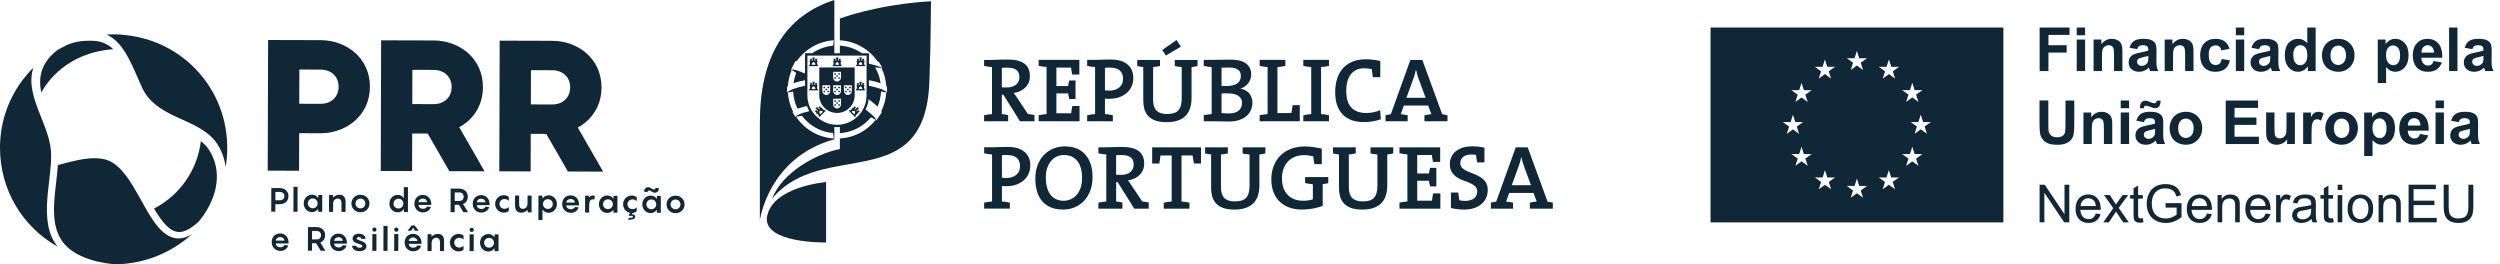 <svg width="227" height="24" viewBox="0 0 227 24" fill="none" xmlns="http://www.w3.org/2000/svg">
<path d="M155.317 2.503V20.193H181.907V2.503H155.317ZM161.882 11.085H162.584L162.799 10.415L163.014 11.085H163.716L163.147 11.494L163.36 12.155L162.799 11.747L162.238 12.155L162.452 11.494L161.882 11.085ZM164.139 15.057L163.579 14.648L163.018 15.057L163.232 14.397L162.662 13.989H163.365L163.58 13.319L163.794 13.989H164.497L163.928 14.397L164.141 15.057H164.139ZM163.926 8.6L164.139 9.261L163.579 8.853L163.018 9.261L163.232 8.6L162.662 8.192H163.365L163.58 7.522L163.794 8.192H164.497L163.928 8.6H163.926ZM165.487 6.067L165.702 5.397L165.917 6.067H166.619L166.049 6.475L166.262 7.136L165.701 6.727L165.14 7.136L165.353 6.475L164.784 6.067H165.486H165.487ZM166.268 17.183L165.707 16.775L165.146 17.183L165.359 16.522L164.79 16.114H165.492L165.707 15.445L165.922 16.114H166.624L166.055 16.522L166.268 17.183ZM168.391 5.29L168.606 4.62L168.821 5.289H169.523L168.953 5.697L169.167 6.357L168.606 5.949L168.045 6.357L168.259 5.697L167.69 5.289H168.392L168.391 5.29ZM169.168 17.954L168.607 17.546L168.046 17.954L168.259 17.293L167.69 16.885H168.392L168.607 16.215L168.822 16.885H169.524L168.954 17.293L169.168 17.954ZM172.068 17.184L171.507 16.776L170.946 17.184L171.159 16.523L170.59 16.115H171.291L171.507 15.446L171.722 16.115H172.424L171.854 16.523L172.068 17.184ZM171.862 6.477L172.075 7.138L171.514 6.728L170.953 7.138L171.165 6.477L170.596 6.068H171.299L171.513 5.399L171.728 6.068H172.431L171.861 6.477H171.862ZM173.42 8.186L173.635 7.516L173.85 8.186H174.553L173.983 8.594L174.196 9.255L173.636 8.846L173.075 9.255L173.289 8.594L172.719 8.186H173.421H173.42ZM174.196 15.06L173.636 14.651L173.075 15.06L173.289 14.4L172.719 13.992H173.42L173.636 13.322L173.852 13.992H174.553L173.983 14.4L174.196 15.06ZM174.967 12.15L174.406 11.741L173.845 12.15L174.058 11.489L173.488 11.081H174.19L174.405 10.411L174.621 11.081H175.323L174.753 11.489L174.966 12.15H174.967Z" fill="#102737"/>
<path d="M185.198 6.453V2.501H187.913V3.17H185.998V4.106H187.651V4.775H185.998V6.454H185.198V6.453Z" fill="#102737"/>
<path d="M188.567 3.202V2.501H189.327V3.202H188.567ZM188.567 6.453V3.591H189.327V6.453H188.567Z" fill="#102737"/>
<path d="M192.713 6.452H191.954V4.991C191.954 4.682 191.937 4.482 191.905 4.391C191.873 4.3 191.82 4.23 191.747 4.18C191.674 4.129 191.586 4.104 191.484 4.104C191.353 4.104 191.235 4.14 191.129 4.213C191.025 4.285 190.954 4.38 190.915 4.498C190.875 4.617 190.857 4.836 190.857 5.156V6.452H190.098V3.59H190.803V4.011C191.053 3.687 191.368 3.525 191.748 3.525C191.915 3.525 192.068 3.555 192.208 3.616C192.346 3.676 192.451 3.753 192.523 3.847C192.594 3.941 192.644 4.047 192.671 4.165C192.699 4.284 192.714 4.454 192.714 4.674V6.453L192.713 6.452Z" fill="#102737"/>
<path d="M194.05 4.463L193.361 4.339C193.439 4.063 193.572 3.858 193.761 3.725C193.95 3.592 194.231 3.525 194.604 3.525C194.942 3.525 195.194 3.565 195.36 3.645C195.525 3.725 195.642 3.826 195.71 3.949C195.777 4.071 195.811 4.298 195.811 4.627L195.803 5.511C195.803 5.763 195.815 5.948 195.839 6.068C195.864 6.187 195.909 6.315 195.975 6.452H195.224C195.205 6.402 195.18 6.328 195.151 6.229C195.139 6.183 195.129 6.154 195.124 6.14C194.994 6.266 194.856 6.361 194.708 6.423C194.56 6.486 194.402 6.518 194.235 6.518C193.94 6.518 193.707 6.438 193.537 6.278C193.366 6.118 193.282 5.916 193.282 5.672C193.282 5.51 193.32 5.366 193.397 5.239C193.475 5.112 193.583 5.016 193.723 4.949C193.862 4.882 194.064 4.823 194.327 4.772C194.681 4.706 194.927 4.643 195.064 4.587V4.512C195.064 4.366 195.028 4.262 194.956 4.2C194.884 4.138 194.748 4.107 194.548 4.107C194.413 4.107 194.307 4.134 194.232 4.187C194.157 4.239 194.095 4.333 194.048 4.466L194.05 4.463ZM195.065 5.077C194.968 5.109 194.814 5.148 194.604 5.193C194.393 5.238 194.256 5.281 194.191 5.325C194.091 5.395 194.042 5.483 194.042 5.592C194.042 5.7 194.081 5.79 194.161 5.867C194.24 5.944 194.34 5.982 194.463 5.982C194.6 5.982 194.731 5.937 194.855 5.847C194.947 5.779 195.006 5.696 195.035 5.597C195.055 5.532 195.065 5.409 195.065 5.228V5.077Z" fill="#102737"/>
<path d="M199.169 6.452H198.41V4.991C198.41 4.682 198.393 4.482 198.361 4.391C198.329 4.3 198.276 4.23 198.203 4.18C198.13 4.129 198.042 4.104 197.94 4.104C197.808 4.104 197.691 4.14 197.585 4.213C197.481 4.285 197.41 4.38 197.371 4.498C197.331 4.617 197.313 4.836 197.313 5.156V6.452H196.554V3.59H197.259V4.011C197.509 3.687 197.824 3.525 198.204 3.525C198.371 3.525 198.524 3.555 198.664 3.616C198.802 3.676 198.907 3.753 198.979 3.847C199.05 3.941 199.099 4.047 199.127 4.165C199.155 4.284 199.17 4.454 199.17 4.674V6.453L199.169 6.452Z" fill="#102737"/>
<path d="M202.44 4.436L201.692 4.571C201.667 4.422 201.609 4.31 201.521 4.234C201.432 4.159 201.316 4.121 201.174 4.121C200.985 4.121 200.834 4.186 200.721 4.317C200.609 4.447 200.553 4.665 200.553 4.97C200.553 5.31 200.61 5.55 200.724 5.69C200.839 5.83 200.992 5.9 201.185 5.9C201.328 5.9 201.447 5.859 201.539 5.777C201.631 5.696 201.696 5.555 201.733 5.356L202.479 5.483C202.402 5.824 202.253 6.081 202.034 6.257C201.814 6.431 201.52 6.518 201.151 6.518C200.732 6.518 200.397 6.386 200.147 6.123C199.898 5.859 199.773 5.493 199.773 5.026C199.773 4.559 199.898 4.185 200.148 3.922C200.398 3.659 200.737 3.527 201.163 3.527C201.512 3.527 201.79 3.603 201.997 3.752C202.203 3.903 202.351 4.13 202.441 4.438L202.44 4.436Z" fill="#102737"/>
<path d="M203.015 3.202V2.501H203.774V3.202H203.015ZM203.015 6.453V3.591H203.774V6.453H203.015Z" fill="#102737"/>
<path d="M205.12 4.463L204.431 4.339C204.508 4.063 204.641 3.858 204.83 3.725C205.019 3.592 205.3 3.525 205.673 3.525C206.012 3.525 206.264 3.565 206.429 3.645C206.594 3.725 206.711 3.826 206.779 3.949C206.846 4.071 206.88 4.298 206.88 4.627L206.872 5.511C206.872 5.763 206.885 5.948 206.908 6.068C206.933 6.187 206.979 6.315 207.045 6.452H206.294C206.274 6.402 206.249 6.328 206.22 6.229C206.208 6.183 206.199 6.154 206.194 6.14C206.063 6.266 205.925 6.361 205.777 6.423C205.63 6.486 205.472 6.518 205.304 6.518C205.009 6.518 204.777 6.438 204.606 6.278C204.436 6.118 204.351 5.916 204.351 5.672C204.351 5.51 204.389 5.366 204.467 5.239C204.544 5.112 204.653 5.016 204.792 4.949C204.932 4.882 205.133 4.823 205.396 4.772C205.751 4.706 205.996 4.643 206.134 4.587V4.512C206.134 4.366 206.098 4.262 206.025 4.2C205.953 4.138 205.818 4.107 205.617 4.107C205.482 4.107 205.377 4.134 205.301 4.187C205.226 4.239 205.164 4.333 205.117 4.466L205.12 4.463ZM206.135 5.077C206.038 5.109 205.884 5.148 205.673 5.193C205.462 5.238 205.325 5.281 205.26 5.325C205.161 5.395 205.111 5.483 205.111 5.592C205.111 5.7 205.151 5.79 205.23 5.867C205.31 5.944 205.41 5.982 205.533 5.982C205.669 5.982 205.8 5.937 205.924 5.847C206.016 5.779 206.076 5.696 206.105 5.597C206.124 5.532 206.135 5.409 206.135 5.228V5.077Z" fill="#102737"/>
<path d="M210.259 6.453H209.554V6.032C209.437 6.196 209.299 6.318 209.14 6.397C208.981 6.478 208.82 6.517 208.658 6.517C208.328 6.517 208.046 6.384 207.811 6.119C207.575 5.854 207.459 5.484 207.459 5.01C207.459 4.536 207.573 4.156 207.801 3.903C208.03 3.651 208.319 3.525 208.669 3.525C208.989 3.525 209.267 3.658 209.501 3.924V2.5H210.261V6.453H210.259ZM208.233 4.959C208.233 5.265 208.276 5.486 208.36 5.622C208.483 5.82 208.654 5.919 208.874 5.919C209.048 5.919 209.197 5.845 209.32 5.696C209.443 5.548 209.504 5.326 209.504 5.032C209.504 4.703 209.444 4.466 209.325 4.321C209.206 4.177 209.054 4.104 208.868 4.104C208.682 4.104 208.538 4.175 208.416 4.318C208.294 4.462 208.233 4.675 208.233 4.958V4.959Z" fill="#102737"/>
<path d="M210.832 4.98C210.832 4.729 210.894 4.486 211.018 4.25C211.142 4.015 211.318 3.834 211.546 3.711C211.773 3.587 212.028 3.525 212.309 3.525C212.742 3.525 213.098 3.665 213.376 3.947C213.652 4.228 213.792 4.584 213.792 5.012C213.792 5.441 213.651 5.805 213.371 6.09C213.092 6.374 212.739 6.517 212.314 6.517C212.051 6.517 211.801 6.457 211.562 6.339C211.323 6.22 211.142 6.046 211.018 5.817C210.894 5.589 210.832 5.309 210.832 4.98ZM211.61 5.021C211.61 5.304 211.677 5.522 211.812 5.673C211.947 5.824 212.114 5.9 212.312 5.9C212.51 5.9 212.676 5.825 212.811 5.673C212.945 5.523 213.012 5.303 213.012 5.016C213.012 4.728 212.945 4.52 212.811 4.368C212.676 4.218 212.51 4.141 212.312 4.141C212.114 4.141 211.947 4.217 211.812 4.368C211.677 4.519 211.61 4.736 211.61 5.021Z" fill="#102737"/>
<path d="M215.901 3.59H216.609V4.011C216.701 3.867 216.825 3.75 216.982 3.66C217.139 3.571 217.312 3.525 217.503 3.525C217.837 3.525 218.119 3.655 218.351 3.916C218.583 4.177 218.699 4.539 218.699 5.005C218.699 5.471 218.582 5.855 218.348 6.119C218.114 6.384 217.831 6.517 217.497 6.517C217.339 6.517 217.195 6.485 217.066 6.422C216.937 6.36 216.802 6.251 216.659 6.099V7.541H215.9V3.59H215.901ZM216.652 4.973C216.652 5.295 216.716 5.533 216.844 5.687C216.972 5.84 217.128 5.917 217.311 5.917C217.494 5.917 217.634 5.847 217.751 5.706C217.868 5.565 217.927 5.334 217.927 5.012C217.927 4.713 217.866 4.49 217.746 4.344C217.625 4.198 217.475 4.125 217.298 4.125C217.12 4.125 216.958 4.196 216.836 4.339C216.713 4.483 216.652 4.694 216.652 4.974V4.973Z" fill="#102737"/>
<path d="M220.963 5.541L221.719 5.668C221.622 5.945 221.468 6.156 221.258 6.3C221.049 6.444 220.786 6.517 220.471 6.517C219.973 6.517 219.604 6.354 219.364 6.03C219.175 5.769 219.08 5.44 219.08 5.043C219.08 4.569 219.204 4.197 219.453 3.929C219.702 3.66 220.016 3.526 220.396 3.526C220.823 3.526 221.159 3.666 221.406 3.948C221.653 4.229 221.771 4.66 221.76 5.24H219.859C219.864 5.465 219.925 5.64 220.043 5.765C220.16 5.89 220.306 5.952 220.481 5.952C220.6 5.952 220.7 5.921 220.78 5.856C220.861 5.791 220.923 5.687 220.964 5.543L220.963 5.541ZM221.006 4.775C221.001 4.556 220.944 4.39 220.836 4.276C220.728 4.161 220.596 4.104 220.442 4.104C220.276 4.104 220.139 4.164 220.03 4.285C219.922 4.405 219.869 4.568 219.871 4.775H221.005H221.006Z" fill="#102737"/>
<path d="M222.379 6.453V2.501H223.138V6.453H222.379Z" fill="#102737"/>
<path d="M224.483 4.463L223.794 4.339C223.871 4.063 224.005 3.858 224.194 3.725C224.383 3.592 224.663 3.525 225.036 3.525C225.375 3.525 225.627 3.565 225.792 3.645C225.958 3.725 226.074 3.826 226.142 3.949C226.21 4.071 226.244 4.298 226.244 4.627L226.235 5.511C226.235 5.763 226.248 5.948 226.271 6.068C226.296 6.187 226.342 6.315 226.408 6.452H225.657C225.637 6.402 225.613 6.328 225.584 6.229C225.571 6.183 225.562 6.154 225.557 6.14C225.427 6.266 225.288 6.361 225.141 6.423C224.993 6.486 224.835 6.518 224.668 6.518C224.372 6.518 224.14 6.438 223.969 6.278C223.799 6.118 223.714 5.916 223.714 5.672C223.714 5.51 223.753 5.366 223.83 5.239C223.907 5.112 224.016 5.016 224.155 4.949C224.295 4.882 224.496 4.823 224.76 4.772C225.114 4.706 225.36 4.643 225.497 4.587V4.512C225.497 4.366 225.461 4.262 225.388 4.2C225.316 4.138 225.181 4.107 224.981 4.107C224.845 4.107 224.74 4.134 224.664 4.187C224.589 4.239 224.527 4.333 224.481 4.466L224.483 4.463ZM225.498 5.077C225.401 5.109 225.247 5.148 225.036 5.193C224.826 5.238 224.688 5.281 224.623 5.325C224.524 5.395 224.474 5.483 224.474 5.592C224.474 5.7 224.514 5.79 224.593 5.867C224.673 5.944 224.773 5.982 224.896 5.982C225.032 5.982 225.163 5.937 225.287 5.847C225.379 5.779 225.439 5.696 225.468 5.597C225.488 5.532 225.498 5.409 225.498 5.228V5.077Z" fill="#102737"/>
<path d="M185.188 9.125H185.988V11.266C185.988 11.606 185.998 11.825 186.017 11.926C186.052 12.088 186.133 12.218 186.262 12.316C186.391 12.414 186.567 12.463 186.79 12.463C187.013 12.463 187.188 12.417 187.303 12.324C187.419 12.231 187.488 12.118 187.511 11.983C187.535 11.848 187.546 11.624 187.546 11.312V9.126H188.345V11.202C188.345 11.676 188.324 12.011 188.28 12.207C188.237 12.402 188.157 12.567 188.042 12.702C187.926 12.837 187.77 12.945 187.576 13.025C187.382 13.104 187.128 13.145 186.815 13.145C186.437 13.145 186.15 13.101 185.954 13.014C185.759 12.926 185.604 12.814 185.491 12.674C185.377 12.534 185.303 12.388 185.267 12.236C185.214 12.009 185.188 11.675 185.188 11.233V9.125Z" fill="#102737"/>
<path d="M191.792 13.077H191.033V11.616C191.033 11.307 191.017 11.107 190.985 11.016C190.953 10.925 190.9 10.855 190.827 10.805C190.753 10.754 190.666 10.729 190.563 10.729C190.432 10.729 190.315 10.765 190.209 10.838C190.105 10.91 190.034 11.005 189.994 11.123C189.955 11.242 189.937 11.461 189.937 11.781V13.077H189.177V10.215H189.883V10.636C190.133 10.312 190.448 10.15 190.828 10.15C190.995 10.15 191.148 10.18 191.287 10.241C191.426 10.301 191.531 10.378 191.602 10.472C191.674 10.566 191.723 10.672 191.751 10.79C191.779 10.909 191.793 11.079 191.793 11.299V13.078L191.792 13.077Z" fill="#102737"/>
<path d="M192.562 9.826V9.125H193.322V9.826H192.562ZM192.562 13.077V10.214H193.322V13.077H192.562Z" fill="#102737"/>
<path d="M194.666 11.087L193.977 10.964C194.054 10.687 194.188 10.482 194.377 10.349C194.566 10.216 194.847 10.149 195.219 10.149C195.558 10.149 195.81 10.19 195.975 10.269C196.141 10.349 196.257 10.45 196.325 10.573C196.393 10.696 196.427 10.922 196.427 11.251L196.418 12.136C196.418 12.387 196.431 12.572 196.455 12.692C196.479 12.812 196.525 12.939 196.591 13.076H195.84C195.82 13.026 195.796 12.952 195.767 12.853C195.754 12.807 195.745 12.779 195.74 12.764C195.61 12.89 195.471 12.985 195.324 13.048C195.176 13.111 195.018 13.143 194.851 13.143C194.555 13.143 194.323 13.062 194.153 12.902C193.982 12.742 193.897 12.54 193.897 12.296C193.897 12.134 193.936 11.99 194.013 11.863C194.091 11.737 194.199 11.64 194.338 11.573C194.478 11.506 194.679 11.447 194.943 11.396C195.297 11.331 195.543 11.268 195.68 11.211V11.136C195.68 10.99 195.644 10.886 195.572 10.824C195.499 10.763 195.364 10.732 195.164 10.732C195.028 10.732 194.923 10.758 194.848 10.811C194.772 10.864 194.71 10.957 194.664 11.09L194.666 11.087ZM194.661 9.829H194.315C194.313 9.788 194.312 9.756 194.312 9.732C194.312 9.543 194.357 9.398 194.449 9.297C194.541 9.196 194.659 9.144 194.803 9.144C194.866 9.144 194.925 9.152 194.979 9.165C195.032 9.178 195.132 9.218 195.274 9.28C195.418 9.344 195.529 9.376 195.611 9.376C195.669 9.376 195.716 9.359 195.755 9.323C195.794 9.287 195.818 9.227 195.83 9.142H196.181C196.179 9.385 196.133 9.559 196.045 9.663C195.956 9.767 195.841 9.819 195.701 9.819C195.64 9.819 195.579 9.813 195.52 9.801C195.479 9.791 195.375 9.754 195.209 9.691C195.044 9.628 194.923 9.596 194.848 9.596C194.79 9.596 194.745 9.613 194.712 9.648C194.68 9.683 194.663 9.744 194.661 9.831V9.829ZM195.682 11.703C195.585 11.735 195.431 11.774 195.22 11.818C195.01 11.863 194.872 11.907 194.807 11.95C194.708 12.02 194.659 12.109 194.659 12.217C194.659 12.325 194.698 12.415 194.777 12.492C194.857 12.569 194.957 12.609 195.08 12.609C195.216 12.609 195.347 12.563 195.471 12.473C195.563 12.405 195.623 12.322 195.652 12.223C195.672 12.158 195.682 12.036 195.682 11.854V11.704V11.703Z" fill="#102737"/>
<path d="M197 11.605C197 11.354 197.062 11.111 197.186 10.875C197.31 10.64 197.486 10.459 197.713 10.336C197.941 10.212 198.196 10.15 198.477 10.15C198.91 10.15 199.266 10.29 199.544 10.572C199.82 10.853 199.96 11.209 199.96 11.637C199.96 12.066 199.819 12.429 199.539 12.714C199.26 12.999 198.907 13.142 198.482 13.142C198.219 13.142 197.969 13.082 197.73 12.964C197.491 12.845 197.31 12.671 197.186 12.442C197.062 12.214 197 11.934 197 11.605ZM197.778 11.646C197.778 11.929 197.845 12.147 197.98 12.298C198.115 12.449 198.282 12.525 198.48 12.525C198.678 12.525 198.844 12.45 198.979 12.298C199.113 12.148 199.18 11.928 199.18 11.64C199.18 11.353 199.113 11.145 198.979 10.993C198.844 10.843 198.678 10.767 198.48 10.767C198.282 10.767 198.115 10.842 197.98 10.993C197.845 11.144 197.778 11.361 197.778 11.646Z" fill="#102737"/>
<path d="M202.097 13.079V9.127H205.033V9.796H202.896V10.672H204.884V11.338H202.896V12.413H205.108V13.079H202.097Z" fill="#102737"/>
<path d="M207.668 13.078V12.649C207.564 12.802 207.427 12.922 207.256 13.01C207.086 13.098 206.906 13.142 206.717 13.142C206.528 13.142 206.351 13.1 206.199 13.015C206.046 12.931 205.935 12.812 205.866 12.66C205.798 12.507 205.764 12.296 205.764 12.026V10.214H206.523V11.529C206.523 11.932 206.536 12.178 206.565 12.269C206.593 12.36 206.644 12.432 206.718 12.484C206.791 12.537 206.885 12.564 206.999 12.564C207.129 12.564 207.245 12.529 207.347 12.458C207.449 12.386 207.519 12.299 207.558 12.194C207.596 12.089 207.614 11.831 207.614 11.422V10.214H208.374V13.076H207.668V13.078Z" fill="#102737"/>
<path d="M209.887 13.077H209.127V10.215H209.833V10.622C209.954 10.43 210.062 10.304 210.158 10.242C210.254 10.181 210.364 10.15 210.487 10.15C210.659 10.15 210.826 10.198 210.986 10.293L210.752 10.954C210.624 10.872 210.505 10.83 210.396 10.83C210.286 10.83 210.199 10.859 210.125 10.918C210.051 10.977 209.993 11.082 209.951 11.234C209.908 11.387 209.888 11.707 209.888 12.194V13.078L209.887 13.077Z" fill="#102737"/>
<path d="M211.138 11.605C211.138 11.354 211.2 11.111 211.324 10.875C211.447 10.64 211.624 10.459 211.851 10.336C212.078 10.212 212.334 10.15 212.614 10.15C213.048 10.15 213.404 10.29 213.681 10.572C213.958 10.853 214.098 11.209 214.098 11.637C214.098 12.066 213.957 12.429 213.677 12.714C213.397 12.999 213.045 13.142 212.62 13.142C212.356 13.142 212.106 13.082 211.868 12.964C211.629 12.845 211.447 12.671 211.324 12.442C211.2 12.214 211.138 11.934 211.138 11.605ZM211.915 11.646C211.915 11.929 211.982 12.147 212.118 12.298C212.253 12.449 212.419 12.525 212.618 12.525C212.816 12.525 212.982 12.45 213.116 12.298C213.251 12.148 213.318 11.928 213.318 11.64C213.318 11.353 213.251 11.145 213.116 10.993C212.982 10.843 212.816 10.767 212.618 10.767C212.419 10.767 212.253 10.842 212.118 10.993C211.982 11.144 211.915 11.361 211.915 11.646Z" fill="#102737"/>
<path d="M214.67 10.215H215.377V10.636C215.469 10.492 215.593 10.375 215.75 10.285C215.907 10.195 216.08 10.15 216.271 10.15C216.605 10.15 216.887 10.28 217.119 10.541C217.352 10.802 217.467 11.164 217.467 11.63C217.467 12.096 217.351 12.479 217.116 12.744C216.882 13.009 216.599 13.142 216.265 13.142C216.107 13.142 215.964 13.11 215.835 13.047C215.705 12.985 215.57 12.876 215.428 12.724V14.166H214.669V10.214L214.67 10.215ZM215.42 11.598C215.42 11.92 215.484 12.158 215.613 12.312C215.741 12.465 215.897 12.542 216.079 12.542C216.262 12.542 216.403 12.472 216.519 12.331C216.636 12.19 216.695 11.959 216.695 11.637C216.695 11.338 216.634 11.115 216.514 10.969C216.393 10.823 216.244 10.75 216.066 10.75C215.888 10.75 215.726 10.821 215.604 10.964C215.481 11.108 215.42 11.319 215.42 11.599V11.598Z" fill="#102737"/>
<path d="M219.732 12.167L220.488 12.294C220.391 12.571 220.237 12.781 220.027 12.925C219.818 13.07 219.555 13.143 219.24 13.143C218.742 13.143 218.373 12.98 218.133 12.655C217.944 12.395 217.849 12.066 217.849 11.669C217.849 11.195 217.973 10.823 218.222 10.555C218.471 10.286 218.785 10.152 219.165 10.152C219.592 10.152 219.928 10.292 220.175 10.573C220.422 10.855 220.54 11.286 220.529 11.866H218.628C218.633 12.091 218.694 12.266 218.812 12.39C218.929 12.515 219.075 12.578 219.25 12.578C219.369 12.578 219.469 12.546 219.549 12.481C219.63 12.416 219.692 12.312 219.733 12.169L219.732 12.167ZM219.775 11.401C219.77 11.181 219.713 11.016 219.605 10.901C219.497 10.787 219.365 10.73 219.211 10.73C219.045 10.73 218.908 10.79 218.799 10.91C218.691 11.031 218.638 11.194 218.64 11.401H219.774H219.775Z" fill="#102737"/>
<path d="M221.147 9.826V9.125H221.907V9.826H221.147ZM221.147 13.077V10.214H221.907V13.077H221.147Z" fill="#102737"/>
<path d="M223.251 11.088L222.562 10.964C222.639 10.688 222.773 10.483 222.962 10.35C223.151 10.217 223.432 10.15 223.804 10.15C224.143 10.15 224.395 10.19 224.56 10.27C224.726 10.35 224.842 10.451 224.911 10.574C224.978 10.696 225.012 10.923 225.012 11.252L225.003 12.136C225.003 12.388 225.016 12.573 225.04 12.693C225.064 12.812 225.11 12.94 225.176 13.077H224.425C224.406 13.027 224.381 12.953 224.352 12.854C224.339 12.808 224.33 12.779 224.325 12.765C224.195 12.891 224.056 12.986 223.909 13.049C223.761 13.111 223.603 13.143 223.436 13.143C223.14 13.143 222.908 13.063 222.738 12.903C222.567 12.743 222.483 12.541 222.483 12.297C222.483 12.135 222.521 11.991 222.598 11.864C222.676 11.737 222.784 11.64 222.924 11.573C223.063 11.507 223.264 11.448 223.528 11.397C223.882 11.331 224.128 11.268 224.265 11.212V11.136C224.265 10.991 224.229 10.887 224.157 10.825C224.084 10.763 223.949 10.732 223.749 10.732C223.613 10.732 223.508 10.759 223.433 10.812C223.357 10.864 223.295 10.958 223.249 11.091L223.251 11.088ZM224.266 11.702C224.169 11.734 224.015 11.774 223.804 11.818C223.594 11.863 223.456 11.906 223.391 11.95C223.292 12.02 223.243 12.108 223.243 12.217C223.243 12.325 223.282 12.415 223.361 12.492C223.441 12.569 223.541 12.608 223.664 12.608C223.8 12.608 223.931 12.563 224.055 12.473C224.147 12.405 224.207 12.322 224.236 12.223C224.256 12.158 224.266 12.035 224.266 11.854V11.703V11.702Z" fill="#102737"/>
<path d="M185.194 20.188V16.772H185.659L187.457 19.454V16.772H187.892V20.188H187.427L185.629 17.504V20.188H185.194Z" fill="#102737"/>
<path d="M190.296 19.389L190.731 19.443C190.663 19.697 190.536 19.892 190.351 20.032C190.166 20.173 189.93 20.243 189.641 20.243C189.279 20.243 188.991 20.131 188.779 19.909C188.566 19.686 188.46 19.373 188.46 18.971C188.46 18.569 188.567 18.232 188.782 18.002C188.997 17.772 189.276 17.657 189.618 17.657C189.96 17.657 190.22 17.769 190.43 17.995C190.64 18.221 190.745 18.537 190.745 18.945C190.745 18.97 190.745 19.007 190.743 19.056H188.894C188.909 19.328 188.987 19.537 189.125 19.681C189.263 19.825 189.436 19.898 189.644 19.898C189.797 19.898 189.93 19.857 190.038 19.777C190.148 19.697 190.233 19.567 190.297 19.39L190.296 19.389ZM188.916 18.711H190.301C190.283 18.503 190.23 18.347 190.142 18.243C190.008 18.081 189.835 18.001 189.622 18.001C189.429 18.001 189.267 18.065 189.135 18.195C189.004 18.325 188.931 18.496 188.917 18.712L188.916 18.711Z" fill="#102737"/>
<path d="M190.978 20.188L191.883 18.901L191.045 17.713H191.571L191.952 18.293C192.023 18.404 192.081 18.496 192.124 18.57C192.192 18.468 192.255 18.377 192.313 18.298L192.731 17.714H193.233L192.376 18.879L193.298 20.189H192.782L192.273 19.42L192.138 19.213L191.486 20.189H190.977L190.978 20.188Z" fill="#102737"/>
<path d="M194.567 19.813L194.628 20.183C194.509 20.208 194.404 20.22 194.311 20.22C194.158 20.22 194.04 20.197 193.955 20.148C193.872 20.1 193.812 20.037 193.778 19.959C193.744 19.88 193.726 19.715 193.726 19.464V18.041H193.418V17.714H193.726V17.101L194.144 16.849V17.714H194.567V18.041H194.144V19.488C194.144 19.607 194.152 19.684 194.166 19.718C194.181 19.753 194.205 19.78 194.238 19.8C194.271 19.82 194.32 19.83 194.382 19.83C194.428 19.83 194.49 19.825 194.567 19.813Z" fill="#102737"/>
<path d="M196.633 18.848V18.447L198.083 18.445V19.713C197.86 19.89 197.631 20.023 197.395 20.113C197.158 20.203 196.915 20.247 196.667 20.247C196.331 20.247 196.025 20.175 195.75 20.032C195.476 19.888 195.268 19.68 195.129 19.408C194.989 19.136 194.918 18.833 194.918 18.497C194.918 18.161 194.987 17.854 195.127 17.566C195.266 17.279 195.466 17.064 195.728 16.924C195.989 16.784 196.291 16.715 196.631 16.715C196.879 16.715 197.102 16.755 197.303 16.834C197.503 16.915 197.66 17.026 197.773 17.168C197.886 17.311 197.973 17.498 198.032 17.728L197.623 17.839C197.571 17.665 197.507 17.529 197.432 17.429C197.355 17.33 197.247 17.25 197.104 17.19C196.963 17.13 196.806 17.1 196.632 17.1C196.426 17.1 196.246 17.131 196.095 17.195C195.945 17.259 195.823 17.34 195.73 17.443C195.637 17.546 195.566 17.659 195.514 17.782C195.427 17.993 195.383 18.222 195.383 18.469C195.383 18.773 195.435 19.028 195.541 19.234C195.646 19.439 195.799 19.591 195.999 19.69C196.2 19.789 196.414 19.84 196.639 19.84C196.835 19.84 197.026 19.802 197.213 19.726C197.4 19.651 197.541 19.571 197.637 19.485V18.849H196.631L196.633 18.848Z" fill="#102737"/>
<path d="M200.395 19.389L200.83 19.443C200.761 19.697 200.634 19.892 200.45 20.032C200.265 20.173 200.028 20.243 199.74 20.243C199.378 20.243 199.089 20.131 198.878 19.909C198.665 19.686 198.559 19.373 198.559 18.971C198.559 18.569 198.666 18.232 198.881 18.002C199.096 17.772 199.374 17.657 199.716 17.657C200.058 17.657 200.318 17.769 200.529 17.995C200.739 18.221 200.844 18.537 200.844 18.945C200.844 18.97 200.844 19.007 200.842 19.056H198.992C199.008 19.328 199.085 19.537 199.224 19.681C199.362 19.825 199.535 19.898 199.742 19.898C199.896 19.898 200.028 19.857 200.137 19.777C200.246 19.697 200.332 19.567 200.396 19.39L200.395 19.389ZM199.015 18.711H200.4C200.381 18.503 200.329 18.347 200.241 18.243C200.107 18.081 199.933 18.001 199.72 18.001C199.527 18.001 199.365 18.065 199.234 18.195C199.103 18.325 199.03 18.496 199.016 18.712L199.015 18.711Z" fill="#102737"/>
<path d="M201.356 20.188V17.713H201.734V18.065C201.916 17.793 202.179 17.657 202.523 17.657C202.673 17.657 202.811 17.683 202.935 17.737C203.06 17.791 203.154 17.861 203.216 17.948C203.278 18.035 203.322 18.139 203.348 18.259C203.363 18.336 203.371 18.472 203.371 18.667V20.188H202.951V18.683C202.951 18.512 202.934 18.384 202.902 18.3C202.87 18.215 202.812 18.147 202.729 18.097C202.645 18.046 202.548 18.022 202.436 18.022C202.257 18.022 202.102 18.078 201.972 18.192C201.842 18.305 201.777 18.52 201.777 18.837V20.188H201.356Z" fill="#102737"/>
<path d="M205.714 19.389L206.149 19.443C206.08 19.697 205.953 19.892 205.768 20.032C205.584 20.173 205.347 20.243 205.059 20.243C204.696 20.243 204.408 20.131 204.197 19.909C203.984 19.686 203.877 19.373 203.877 18.971C203.877 18.569 203.985 18.232 204.2 18.002C204.414 17.772 204.693 17.657 205.035 17.657C205.377 17.657 205.637 17.769 205.848 17.995C206.058 18.221 206.163 18.537 206.163 18.945C206.163 18.97 206.163 19.007 206.161 19.056H204.311C204.327 19.328 204.404 19.537 204.543 19.681C204.681 19.825 204.853 19.898 205.061 19.898C205.215 19.898 205.347 19.857 205.456 19.777C205.565 19.697 205.651 19.567 205.715 19.39L205.714 19.389ZM204.334 18.711H205.719C205.7 18.503 205.648 18.347 205.56 18.243C205.426 18.081 205.252 18.001 205.039 18.001C204.846 18.001 204.684 18.065 204.553 18.195C204.422 18.325 204.348 18.496 204.335 18.712L204.334 18.711Z" fill="#102737"/>
<path d="M206.671 20.187V17.712H207.049V18.088C207.145 17.912 207.235 17.796 207.316 17.74C207.398 17.685 207.488 17.657 207.586 17.657C207.727 17.657 207.871 17.702 208.018 17.792L207.873 18.181C207.77 18.12 207.667 18.091 207.565 18.091C207.473 18.091 207.391 18.119 207.317 18.173C207.244 18.229 207.192 18.305 207.161 18.403C207.115 18.552 207.091 18.715 207.091 18.892V20.188H206.671V20.187Z" fill="#102737"/>
<path d="M209.886 19.882C209.73 20.014 209.58 20.107 209.437 20.161C209.293 20.216 209.138 20.242 208.973 20.242C208.7 20.242 208.492 20.176 208.345 20.044C208.198 19.91 208.126 19.741 208.126 19.534C208.126 19.413 208.154 19.302 208.209 19.202C208.264 19.102 208.337 19.022 208.426 18.961C208.515 18.9 208.616 18.855 208.728 18.824C208.811 18.802 208.935 18.782 209.102 18.761C209.442 18.721 209.691 18.673 209.852 18.617C209.853 18.559 209.854 18.523 209.854 18.508C209.854 18.337 209.815 18.216 209.735 18.147C209.628 18.052 209.469 18.005 209.257 18.005C209.059 18.005 208.913 18.039 208.819 18.109C208.725 18.179 208.655 18.301 208.61 18.476L208.199 18.42C208.237 18.245 208.298 18.103 208.384 17.995C208.47 17.887 208.594 17.805 208.755 17.746C208.917 17.687 209.104 17.658 209.318 17.658C209.532 17.658 209.702 17.683 209.834 17.733C209.966 17.782 210.063 17.845 210.126 17.92C210.188 17.995 210.233 18.09 210.258 18.206C210.272 18.277 210.278 18.406 210.278 18.592V19.152C210.278 19.541 210.288 19.789 210.305 19.892C210.323 19.995 210.359 20.094 210.412 20.189H209.973C209.929 20.102 209.901 20 209.889 19.884L209.886 19.882ZM209.851 18.945C209.698 19.007 209.47 19.06 209.164 19.104C208.991 19.128 208.869 19.156 208.797 19.187C208.726 19.218 208.67 19.263 208.632 19.323C208.593 19.383 208.573 19.449 208.573 19.522C208.573 19.634 208.616 19.727 208.7 19.801C208.785 19.875 208.909 19.913 209.073 19.913C209.237 19.913 209.379 19.878 209.505 19.806C209.631 19.735 209.724 19.639 209.783 19.517C209.828 19.422 209.851 19.282 209.851 19.097V18.944V18.945Z" fill="#102737"/>
<path d="M211.844 19.813L211.905 20.183C211.786 20.208 211.681 20.22 211.588 20.22C211.435 20.22 211.318 20.197 211.233 20.148C211.149 20.1 211.089 20.037 211.055 19.959C211.021 19.88 211.004 19.715 211.004 19.464V18.041H210.696V17.714H211.004V17.101L211.422 16.849V17.714H211.844V18.041H211.422V19.488C211.422 19.607 211.429 19.684 211.443 19.718C211.458 19.753 211.483 19.78 211.516 19.8C211.549 19.82 211.597 19.83 211.659 19.83C211.706 19.83 211.768 19.825 211.844 19.813Z" fill="#102737"/>
<path d="M212.257 17.253V16.771H212.678V17.253H212.257ZM212.257 20.187V17.712H212.678V20.187H212.257Z" fill="#102737"/>
<path d="M213.161 18.95C213.161 18.492 213.289 18.152 213.544 17.932C213.757 17.748 214.017 17.657 214.324 17.657C214.665 17.657 214.943 17.768 215.159 17.991C215.375 18.213 215.483 18.521 215.483 18.914C215.483 19.233 215.436 19.483 215.34 19.666C215.244 19.848 215.104 19.99 214.922 20.091C214.739 20.192 214.54 20.243 214.323 20.243C213.976 20.243 213.695 20.131 213.481 19.91C213.267 19.688 213.16 19.368 213.16 18.95H213.161ZM213.592 18.95C213.592 19.268 213.662 19.505 213.8 19.663C213.938 19.82 214.113 19.898 214.323 19.898C214.532 19.898 214.705 19.819 214.843 19.66C214.982 19.502 215.051 19.261 215.051 18.936C215.051 18.63 214.982 18.398 214.842 18.24C214.703 18.082 214.529 18.004 214.323 18.004C214.116 18.004 213.938 18.082 213.8 18.239C213.662 18.396 213.592 18.633 213.592 18.949V18.95Z" fill="#102737"/>
<path d="M215.977 20.188V17.713H216.355V18.065C216.537 17.793 216.8 17.657 217.144 17.657C217.294 17.657 217.431 17.683 217.556 17.737C217.681 17.791 217.775 17.861 217.837 17.948C217.899 18.035 217.943 18.139 217.969 18.259C217.984 18.336 217.992 18.472 217.992 18.667V20.188H217.572V18.683C217.572 18.512 217.555 18.384 217.523 18.3C217.491 18.215 217.433 18.147 217.35 18.097C217.266 18.046 217.169 18.022 217.057 18.022C216.878 18.022 216.723 18.078 216.593 18.192C216.463 18.305 216.398 18.52 216.398 18.837V20.188H215.977Z" fill="#102737"/>
<path d="M218.7 20.188V16.772H221.174V17.175H219.152V18.221H221.045V18.622H219.152V19.785H221.254V20.188H218.7Z" fill="#102737"/>
<path d="M224.126 16.771H224.579V18.745C224.579 19.088 224.54 19.361 224.462 19.563C224.385 19.765 224.244 19.929 224.041 20.056C223.838 20.183 223.571 20.246 223.242 20.246C222.912 20.246 222.659 20.19 222.455 20.08C222.251 19.969 222.106 19.81 222.018 19.6C221.931 19.391 221.887 19.106 221.887 18.744V16.77H222.34V18.741C222.34 19.038 222.368 19.256 222.423 19.396C222.477 19.537 222.572 19.646 222.708 19.721C222.842 19.797 223.007 19.835 223.201 19.835C223.535 19.835 223.771 19.76 223.914 19.61C224.056 19.459 224.127 19.17 224.127 18.741V16.77L224.126 16.771Z" fill="#102737"/>
<path d="M33.589 7.885C33.582 10.525 31.401 12.106 29.09 12.1L27.165 12.095L27.156 15.503L24.309 15.495L24.344 3.632L29.115 3.645C31.425 3.651 33.597 5.245 33.59 7.885M30.744 7.877C30.747 6.908 30.044 6.321 29.108 6.319L27.183 6.314L27.173 9.421L29.099 9.426C30.036 9.429 30.741 8.846 30.744 7.877Z" fill="#102737"/>
<path d="M38.834 12.128L37.428 12.124L37.418 15.532L34.572 15.524L34.606 3.661L39.377 3.674C41.688 3.68 43.86 5.274 43.852 7.914C43.847 9.602 42.957 10.869 41.699 11.551L43.998 15.551L40.801 15.542L38.835 12.128H38.834ZM37.436 9.45L39.361 9.455C40.299 9.458 41.003 8.875 41.006 7.906C41.009 6.937 40.307 6.35 39.37 6.348L37.445 6.343L37.436 9.45Z" fill="#102737"/>
<path d="M49.599 12.159L48.192 12.154L48.183 15.563L45.337 15.555L45.371 3.691L50.142 3.705C52.453 3.711 54.624 5.304 54.617 7.945C54.612 9.632 53.722 10.9 52.464 11.581L54.763 15.582L51.566 15.572L49.599 12.159ZM48.201 9.481L50.126 9.486C51.063 9.489 51.768 8.906 51.771 7.937C51.774 6.968 51.072 6.38 50.135 6.378L48.21 6.373L48.201 9.481Z" fill="#102737"/>
<path d="M26.192 17.811C26.191 18.279 25.825 18.54 25.407 18.539H25.003L25 19.219H24.629L24.635 17.076L25.412 17.078C25.829 17.079 26.193 17.343 26.192 17.81M25.82 17.809C25.82 17.558 25.646 17.429 25.41 17.428H25.006L25.004 18.186H25.408C25.644 18.188 25.82 18.058 25.82 17.808" fill="#102737"/>
<path d="M26.649 16.962L26.643 19.224L27.015 19.225L27.021 16.963L26.649 16.962Z" fill="#102737"/>
<path d="M28.338 17.674C28.602 17.674 28.806 17.814 28.884 17.989L28.906 17.706H29.259L29.255 19.233H28.902L28.881 18.949C28.802 19.123 28.596 19.262 28.333 19.261C27.895 19.26 27.575 18.902 27.577 18.465C27.578 18.028 27.899 17.673 28.338 17.674ZM28.398 18.911C28.658 18.911 28.843 18.71 28.843 18.468C28.843 18.227 28.66 18.024 28.4 18.024C28.14 18.024 27.949 18.225 27.949 18.466C27.949 18.708 28.135 18.911 28.398 18.911Z" fill="#102737"/>
<path d="M31.38 18.336L31.378 19.238H31.006L31.008 18.507C31.008 18.152 30.879 18.03 30.674 18.03C30.413 18.03 30.258 18.225 30.249 18.472L30.247 19.235H29.875L29.879 17.707H30.229L30.247 17.934C30.396 17.787 30.589 17.678 30.819 17.68C31.188 17.681 31.381 17.92 31.38 18.336Z" fill="#102737"/>
<path d="M31.909 18.476C31.91 18.039 32.252 17.683 32.733 17.686C33.21 17.687 33.548 18.044 33.547 18.481C33.546 18.918 33.206 19.274 32.729 19.272C32.248 19.271 31.908 18.913 31.909 18.476ZM33.175 18.479C33.175 18.238 32.992 18.035 32.732 18.035C32.468 18.035 32.28 18.236 32.28 18.477C32.28 18.718 32.466 18.921 32.73 18.921C32.99 18.921 33.175 18.72 33.175 18.479Z" fill="#102737"/>
<path d="M36.118 17.695C36.382 17.695 36.586 17.835 36.665 18.01L36.668 16.991H37.043L37.037 19.255H36.683L36.663 18.97C36.583 19.144 36.378 19.283 36.114 19.282C35.676 19.281 35.356 18.924 35.358 18.487C35.36 18.05 35.681 17.694 36.12 17.695M36.179 18.932C36.44 18.932 36.624 18.731 36.624 18.49C36.624 18.248 36.442 18.046 36.181 18.046C35.921 18.046 35.73 18.247 35.73 18.488C35.73 18.729 35.916 18.932 36.179 18.932Z" fill="#102737"/>
<path d="M39.156 18.611L37.999 18.608C38.007 18.796 38.148 18.959 38.418 18.96C38.611 18.96 38.736 18.858 38.796 18.753L39.122 18.79C39.077 18.998 38.837 19.29 38.414 19.289C37.942 19.288 37.626 18.93 37.627 18.484C37.628 18.058 37.931 17.7 38.394 17.701C38.866 17.702 39.157 18.078 39.156 18.515V18.611ZM38 18.352L38.786 18.354C38.774 18.185 38.627 18.03 38.393 18.03C38.167 18.03 38.009 18.176 38 18.352Z" fill="#102737"/>
<path d="M41.665 18.595H41.287L41.285 19.266H40.913L40.92 17.123L41.726 17.125C42.115 17.126 42.478 17.404 42.477 17.863C42.477 18.189 42.291 18.424 42.043 18.529L42.495 19.269H42.074L41.665 18.594V18.595ZM41.288 18.243H41.723C41.932 18.245 42.104 18.101 42.105 17.863C42.105 17.622 41.934 17.477 41.725 17.476H41.29L41.288 18.243Z" fill="#102737"/>
<path d="M44.452 18.626L43.294 18.623C43.302 18.811 43.444 18.974 43.713 18.975C43.906 18.975 44.031 18.873 44.091 18.767L44.417 18.805C44.372 19.013 44.132 19.305 43.709 19.303C43.237 19.302 42.921 18.945 42.922 18.498C42.923 18.073 43.227 17.715 43.689 17.716C44.161 17.717 44.453 18.092 44.452 18.529V18.626ZM43.295 18.367L44.081 18.369C44.069 18.2 43.922 18.045 43.688 18.045C43.455 18.045 43.304 18.191 43.295 18.367Z" fill="#102737"/>
<path d="M45.808 18.072C45.581 18.072 45.354 18.248 45.353 18.514C45.353 18.779 45.578 18.959 45.806 18.959C45.947 18.959 46.075 18.911 46.196 18.797V19.152C46.092 19.242 45.941 19.308 45.744 19.308C45.29 19.307 44.959 18.944 44.96 18.512C44.961 18.084 45.294 17.72 45.748 17.721C45.944 17.721 46.095 17.788 46.198 17.879V18.232C46.076 18.116 45.949 18.071 45.808 18.071" fill="#102737"/>
<path d="M48.272 17.76L48.268 19.286H47.916L47.899 19.058C47.75 19.206 47.56 19.314 47.327 19.313C46.958 19.312 46.765 19.073 46.766 18.656L46.768 17.755H47.14L47.138 18.485C47.138 18.841 47.267 18.962 47.472 18.962C47.738 18.962 47.896 18.755 47.897 18.5L47.899 17.758H48.271L48.272 17.76Z" fill="#102737"/>
<path d="M48.89 17.762H49.241L49.262 18.046C49.344 17.871 49.547 17.733 49.81 17.734C50.248 17.735 50.572 18.092 50.569 18.53C50.568 18.967 50.244 19.322 49.805 19.321C49.542 19.321 49.34 19.181 49.259 19.006L49.256 19.983H48.884L48.89 17.762ZM49.745 18.971C50.006 18.971 50.194 18.77 50.194 18.529C50.194 18.288 50.008 18.085 49.747 18.085C49.484 18.085 49.302 18.286 49.302 18.527C49.302 18.768 49.482 18.971 49.745 18.971Z" fill="#102737"/>
<path d="M52.575 18.65L51.418 18.647C51.426 18.834 51.568 18.997 51.837 18.998C52.03 18.998 52.155 18.896 52.215 18.791L52.541 18.828C52.496 19.036 52.256 19.328 51.833 19.327C51.361 19.326 51.045 18.968 51.046 18.522C51.047 18.076 51.351 17.739 51.813 17.74C52.285 17.741 52.577 18.116 52.575 18.553V18.65ZM51.419 18.39L52.205 18.392C52.193 18.223 52.046 18.068 51.812 18.068C51.586 18.068 51.428 18.215 51.419 18.39Z" fill="#102737"/>
<path d="M54.014 17.813L53.959 18.136C53.929 18.117 53.868 18.096 53.808 18.096C53.608 18.096 53.499 18.3 53.498 18.623L53.496 19.301H53.124L53.128 17.774H53.479L53.494 17.941C53.591 17.823 53.703 17.745 53.829 17.746C53.917 17.746 53.98 17.78 54.013 17.813" fill="#102737"/>
<path d="M55.142 17.749C55.405 17.749 55.61 17.889 55.688 18.064L55.71 17.781H56.063L56.059 19.308H55.706L55.685 19.024C55.606 19.198 55.4 19.337 55.137 19.336C54.699 19.335 54.379 18.978 54.381 18.541C54.383 18.104 54.703 17.748 55.142 17.749ZM55.202 18.986C55.462 18.986 55.647 18.785 55.647 18.544C55.647 18.302 55.464 18.099 55.204 18.099C54.941 18.099 54.753 18.3 54.753 18.542C54.753 18.783 54.938 18.986 55.202 18.986Z" fill="#102737"/>
<path d="M56.971 18.547C56.971 18.812 57.196 18.991 57.423 18.991C57.565 18.991 57.693 18.944 57.813 18.829V19.185C57.725 19.264 57.604 19.32 57.446 19.338L57.372 19.461C57.559 19.461 57.68 19.528 57.68 19.677C57.68 19.97 57.18 19.95 57.029 19.95L57.097 19.781C57.302 19.781 57.475 19.776 57.475 19.682C57.475 19.61 57.393 19.594 57.294 19.594L57.085 19.603L57.198 19.325C56.832 19.249 56.576 18.922 56.577 18.545C56.578 18.116 56.912 17.753 57.365 17.755C57.561 17.755 57.712 17.822 57.816 17.912V18.265C57.694 18.149 57.567 18.104 57.425 18.104C57.198 18.104 56.972 18.28 56.971 18.546" fill="#102737"/>
<path d="M59.083 17.761C59.346 17.761 59.551 17.901 59.629 18.076L59.651 17.793H60.004L60 19.32H59.647L59.626 19.036C59.547 19.21 59.341 19.349 59.078 19.348C58.64 19.347 58.32 18.989 58.322 18.552C58.324 18.115 58.644 17.76 59.083 17.761ZM58.864 16.997C59.093 16.997 59.187 17.203 59.368 17.203C59.47 17.203 59.531 17.153 59.531 17.043L59.839 17.104C59.817 17.316 59.711 17.499 59.451 17.498C59.221 17.498 59.127 17.295 58.947 17.294C58.846 17.294 58.787 17.357 58.786 17.454L58.475 17.39C58.496 17.181 58.603 16.995 58.863 16.996M59.142 18.997C59.402 18.997 59.587 18.796 59.587 18.554C59.587 18.313 59.404 18.11 59.144 18.11C58.881 18.11 58.693 18.311 58.693 18.552C58.693 18.794 58.879 18.997 59.142 18.997Z" fill="#102737"/>
<path d="M60.52 18.558C60.521 18.121 60.864 17.765 61.344 17.767C61.821 17.768 62.159 18.126 62.158 18.563C62.157 19 61.817 19.355 61.34 19.353C60.859 19.352 60.519 18.995 60.52 18.558ZM61.786 18.561C61.786 18.32 61.603 18.116 61.343 18.116C61.083 18.116 60.891 18.317 60.891 18.559C60.891 18.8 61.077 19.003 61.341 19.003C61.601 19.003 61.786 18.802 61.786 18.561Z" fill="#102737"/>
<path d="M26.201 22.106L25.043 22.103C25.051 22.291 25.193 22.453 25.462 22.454C25.655 22.454 25.78 22.352 25.84 22.247L26.167 22.285C26.121 22.493 25.882 22.784 25.458 22.783C24.986 22.782 24.67 22.425 24.671 21.978C24.672 21.532 24.976 21.195 25.439 21.196C25.91 21.197 26.202 21.572 26.201 22.009V22.106ZM25.044 21.846L25.83 21.849C25.819 21.679 25.671 21.525 25.438 21.525C25.211 21.525 25.053 21.671 25.044 21.846Z" fill="#102737"/>
<path d="M28.71 22.09H28.332L28.33 22.761H27.958L27.965 20.618L28.771 20.62C29.16 20.621 29.523 20.899 29.522 21.358C29.522 21.684 29.336 21.919 29.088 22.024L29.54 22.764H29.119L28.71 22.089V22.09ZM28.333 21.738H28.768C28.977 21.741 29.149 21.596 29.15 21.358C29.151 21.12 28.979 20.972 28.77 20.971H28.335L28.333 21.738Z" fill="#102737"/>
<path d="M31.497 22.122L30.339 22.119C30.347 22.306 30.489 22.469 30.758 22.47C30.951 22.47 31.076 22.368 31.136 22.263L31.462 22.3C31.417 22.508 31.177 22.8 30.754 22.799C30.282 22.798 29.966 22.44 29.967 21.994C29.968 21.568 30.272 21.21 30.734 21.212C31.197 21.213 31.498 21.588 31.497 22.025V22.122ZM30.34 21.862L31.126 21.864C31.114 21.695 30.967 21.54 30.733 21.54C30.507 21.54 30.349 21.687 30.34 21.862Z" fill="#102737"/>
<path d="M32.336 22.311C32.357 22.42 32.475 22.493 32.657 22.494C32.784 22.494 32.898 22.45 32.898 22.356C32.898 22.235 32.777 22.21 32.47 22.11C32.209 22.031 32.014 21.904 32.014 21.657C32.014 21.383 32.291 21.217 32.58 21.218C32.958 21.219 33.184 21.431 33.193 21.687H32.821C32.812 21.575 32.692 21.525 32.592 21.525C32.498 21.525 32.386 21.569 32.386 21.657C32.386 21.754 32.494 21.774 32.818 21.888C33.155 22.003 33.273 22.169 33.273 22.366C33.273 22.649 32.994 22.805 32.646 22.805C32.259 22.804 31.985 22.64 31.965 22.311H32.336Z" fill="#102737"/>
<path d="M33.806 20.847C33.806 20.741 33.891 20.657 33.997 20.657C34.102 20.657 34.187 20.741 34.187 20.848C34.187 20.954 34.102 21.037 33.996 21.037C33.891 21.037 33.806 20.953 33.806 20.847ZM34.178 22.778H33.806L33.81 21.251H34.182L34.178 22.778Z" fill="#102737"/>
<path d="M34.821 20.516L34.814 22.779L35.186 22.78L35.193 20.517L34.821 20.516Z" fill="#102737"/>
<path d="M35.792 20.852C35.792 20.747 35.877 20.662 35.983 20.662C36.089 20.662 36.173 20.747 36.173 20.853C36.173 20.959 36.088 21.043 35.982 21.043C35.876 21.043 35.792 20.958 35.792 20.852ZM36.164 22.783H35.792L35.796 21.256H36.168L36.164 22.783Z" fill="#102737"/>
<path d="M38.269 22.142L37.112 22.139C37.12 22.326 37.261 22.489 37.531 22.49C37.724 22.49 37.849 22.388 37.909 22.283L38.235 22.32C38.19 22.528 37.95 22.82 37.527 22.819C37.055 22.818 36.739 22.46 36.74 22.014C36.741 21.588 37.045 21.231 37.507 21.232C37.979 21.233 38.27 21.608 38.269 22.045V22.142ZM37.342 20.95H37.01L37.373 20.474H37.654L38.012 20.953H37.683L37.514 20.679L37.341 20.95H37.342ZM37.113 21.882L37.899 21.884C37.887 21.715 37.74 21.561 37.506 21.561C37.273 21.561 37.122 21.707 37.113 21.882Z" fill="#102737"/>
<path d="M40.322 21.893L40.32 22.795H39.949L39.951 22.064C39.951 21.709 39.822 21.587 39.616 21.587C39.356 21.587 39.201 21.782 39.191 22.029L39.189 22.792H38.818L38.822 21.264H39.172L39.189 21.491C39.338 21.344 39.531 21.235 39.762 21.237C40.13 21.238 40.323 21.477 40.322 21.893Z" fill="#102737"/>
<path d="M41.698 21.593C41.472 21.593 41.245 21.769 41.244 22.035C41.244 22.3 41.469 22.479 41.696 22.479C41.838 22.479 41.966 22.432 42.087 22.317V22.673C41.982 22.763 41.831 22.829 41.634 22.829C41.181 22.828 40.849 22.465 40.85 22.033C40.851 21.604 41.185 21.24 41.638 21.241C41.835 21.241 41.985 21.308 42.089 21.4V21.753C41.967 21.637 41.84 21.592 41.698 21.592" fill="#102737"/>
<path d="M42.638 20.872C42.638 20.767 42.723 20.682 42.829 20.682C42.935 20.682 43.02 20.767 43.02 20.873C43.02 20.979 42.935 21.062 42.828 21.062C42.723 21.062 42.638 20.978 42.638 20.872ZM43.01 22.803H42.638L42.642 21.276H43.014L43.01 22.803Z" fill="#102737"/>
<path d="M44.347 21.25C44.611 21.25 44.815 21.39 44.894 21.565L44.916 21.282H45.269L45.265 22.809H44.911L44.891 22.525C44.811 22.699 44.606 22.838 44.342 22.837C43.904 22.836 43.584 22.479 43.586 22.041C43.588 21.604 43.909 21.249 44.347 21.25ZM44.407 22.487C44.668 22.487 44.852 22.286 44.852 22.044C44.852 21.803 44.67 21.6 44.409 21.6C44.146 21.6 43.958 21.801 43.958 22.043C43.958 22.284 44.144 22.487 44.407 22.487Z" fill="#102737"/>
<path d="M3.747 8.407C4.229 7.513 6.048 4.772 10.288 4.47C9.775 3.981 9.145 3.7 8.284 3.697C7.952 3.697 7.583 3.704 7.184 3.763C6.776 3.823 6.38 3.947 6.008 4.122C5.794 4.222 5.578 4.331 5.362 4.451C5.362 4.451 5.363 4.45 5.364 4.449C5.301 4.491 5.238 4.533 5.175 4.574C3.675 5.762 3.474 7.062 3.749 8.406L3.747 8.407Z" fill="#102737"/>
<path d="M3.926 7.602C3.883 6.478 4.339 5.59 5.347 4.792L5.479 4.706C5.706 4.577 5.917 4.471 6.125 4.373C6.486 4.204 6.856 4.091 7.223 4.037C7.614 3.98 7.977 3.973 8.283 3.974C8.769 3.975 9.184 4.071 9.552 4.27C6.43 4.715 4.714 6.489 3.926 7.602Z" fill="#102737"/>
<path d="M20.49 15.164C20.389 14.405 20.132 13.687 19.725 13.069C19.622 12.911 19.501 12.757 19.369 12.612C18.622 11.789 17.495 11.283 16.501 10.835C16.26 10.728 16.024 10.621 15.8 10.514C14.642 9.959 13.487 9.259 12.881 7.913C12.757 7.638 12.638 7.368 12.522 7.101C12.137 6.221 11.777 5.396 11.338 4.707C10.997 4.17 10.491 3.514 9.681 3.139C9.941 3.122 10.171 3.116 10.362 3.117C10.833 3.118 11.15 3.155 11.242 3.168C11.256 3.172 11.272 3.175 11.286 3.176C16.631 3.673 20.649 8.093 20.634 13.455C20.632 14.034 20.583 14.604 20.488 15.163L20.49 15.164Z" fill="#102737"/>
<path d="M5.247 22.404C2.029 20.606 -0.01 17.207 3.90355e-05 13.398C0.006 11.17 0.714 9.052 2.047 7.272C2.344 6.875 2.671 6.499 3.023 6.148C2.882 6.61 2.823 7.092 2.855 7.562C2.929 8.639 3.365 9.729 3.75 10.69L3.933 11.152C4.177 11.776 4.446 12.501 4.57 13.231C4.672 13.838 4.646 14.473 4.613 14.96C4.577 15.47 4.516 15.988 4.457 16.491L4.403 16.962C4.227 18.515 4.105 20.146 4.694 21.512C4.779 21.708 4.948 22.037 5.245 22.405L5.247 22.404Z" fill="#102737"/>
<path d="M16.219 21.65C15.443 21.648 14.723 21.166 14.017 20.175C13.583 19.567 13.21 18.894 12.848 18.242C12.755 18.074 12.662 17.907 12.568 17.741C11.956 16.657 11.029 15.017 9.782 14.552C9.455 14.43 9.061 14.367 8.608 14.366C7.625 14.363 6.565 14.633 5.562 14.908C5.46 14.936 5.358 14.965 5.256 14.994C5.221 15.506 5.158 16.044 5.097 16.566C4.863 18.571 4.62 20.645 5.783 22.079C6.617 23.106 8.234 23.794 10.422 24C13.13 23.974 15.596 22.933 17.456 21.24C17.039 21.513 16.625 21.651 16.218 21.65H16.219Z" fill="#102737"/>
<path d="M10.435 23.723C8.367 23.525 6.792 22.88 5.999 21.905C4.91 20.562 5.145 18.547 5.374 16.599C5.427 16.137 5.483 15.665 5.52 15.21L5.605 15.185C6.623 14.905 7.665 14.641 8.61 14.643C9.028 14.644 9.39 14.7 9.687 14.811C10.841 15.244 11.736 16.829 12.328 17.877L12.607 18.376C12.975 19.039 13.352 19.717 13.793 20.335C14.532 21.373 15.303 21.895 16.145 21.926C14.471 23.071 12.489 23.7 10.436 23.723H10.435Z" fill="#102737"/>
<path d="M16.277 21.066C15.445 21.064 14.75 20.223 13.985 18.937C16.338 17.722 17.926 15.43 18.237 12.818C18.543 13.054 18.777 13.3 18.959 13.575C20.16 15.401 19.875 17.776 18.196 19.93L18.045 20.117C17.387 20.729 16.767 21.068 16.277 21.067V21.066Z" fill="#102737"/>
<path d="M92.613 11.011L91.107 8.601H90.968V10.359C91.171 10.375 91.362 10.408 91.539 10.458V11.011H89.356V10.467C89.466 10.439 89.582 10.417 89.703 10.401C89.823 10.384 89.947 10.371 90.074 10.36V6.092C89.947 6.08 89.823 6.067 89.703 6.05C89.581 6.034 89.465 6.012 89.356 5.984V5.439H90.001C90.056 5.439 90.136 5.438 90.241 5.435C90.345 5.432 90.468 5.428 90.608 5.423C90.749 5.417 90.9 5.413 91.063 5.41C91.225 5.407 91.392 5.406 91.562 5.406C91.85 5.406 92.113 5.434 92.353 5.489C92.592 5.543 92.799 5.631 92.973 5.748C93.147 5.867 93.281 6.022 93.374 6.214C93.468 6.407 93.514 6.641 93.514 6.916C93.514 7.125 93.478 7.316 93.407 7.49C93.336 7.663 93.234 7.815 93.101 7.944C92.969 8.074 92.813 8.181 92.635 8.265C92.455 8.351 92.259 8.41 92.043 8.443C92.103 8.514 92.159 8.59 92.214 8.669C92.269 8.749 92.321 8.828 92.369 8.904L93.333 10.348C93.421 10.36 93.514 10.373 93.614 10.389C93.713 10.406 93.817 10.426 93.928 10.447V11.009H92.613V11.011ZM92.283 6.348C92.097 6.211 91.814 6.142 91.436 6.142C91.348 6.142 91.264 6.143 91.184 6.146C91.105 6.149 91.033 6.153 90.967 6.159V7.925C91.01 7.93 91.069 7.934 91.143 7.938C91.218 7.941 91.303 7.942 91.403 7.942C91.764 7.942 92.048 7.858 92.254 7.69C92.459 7.522 92.562 7.298 92.562 7.017C92.562 6.709 92.469 6.486 92.282 6.348H92.283Z" fill="#102737"/>
<path d="M94.309 11.01V10.465C94.419 10.437 94.535 10.415 94.656 10.399C94.777 10.382 94.9 10.369 95.028 10.358V6.082C94.9 6.071 94.777 6.058 94.656 6.041C94.534 6.025 94.418 6.003 94.309 5.976V5.438H98.005V6.767H97.351C97.33 6.651 97.31 6.54 97.293 6.433C97.277 6.326 97.263 6.228 97.252 6.14H95.921V7.816H96.988C96.999 7.722 97.013 7.633 97.029 7.548C97.046 7.462 97.067 7.382 97.095 7.305H97.658V8.989H97.095C97.067 8.912 97.046 8.828 97.029 8.737C97.013 8.647 96.999 8.56 96.988 8.478H95.921V10.286H97.26C97.272 10.187 97.285 10.082 97.302 9.972C97.318 9.862 97.34 9.746 97.368 9.626H98.022V11.012H94.309V11.01Z" fill="#102737"/>
<path d="M102.756 7.832C102.653 8.063 102.508 8.263 102.318 8.43C102.128 8.598 101.898 8.73 101.631 8.826C101.363 8.922 101.067 8.97 100.742 8.97H100.543C100.472 8.97 100.4 8.965 100.329 8.954V10.357C100.456 10.368 100.58 10.381 100.7 10.398C100.821 10.414 100.937 10.436 101.047 10.464V11.008H98.715V10.464C98.826 10.436 98.942 10.414 99.062 10.398C99.183 10.381 99.307 10.368 99.434 10.357V6.091C99.307 6.079 99.183 6.066 99.062 6.049C98.941 6.033 98.825 6.011 98.715 5.983V5.438H99.344C99.41 5.438 99.5 5.437 99.613 5.434C99.725 5.431 99.851 5.427 99.989 5.422C100.126 5.416 100.27 5.412 100.418 5.409C100.567 5.406 100.714 5.405 100.856 5.405C101.523 5.405 102.032 5.555 102.382 5.855C102.732 6.154 102.906 6.563 102.906 7.08C102.906 7.35 102.856 7.601 102.753 7.831L102.756 7.832ZM101.689 6.409C101.499 6.231 101.199 6.141 100.791 6.141H100.552C100.48 6.141 100.405 6.146 100.329 6.158V8.196C100.395 8.208 100.461 8.216 100.527 8.221C100.593 8.226 100.659 8.229 100.725 8.229C101.105 8.224 101.409 8.126 101.635 7.937C101.861 7.747 101.974 7.487 101.974 7.156C101.974 6.825 101.879 6.588 101.689 6.409Z" fill="#102737"/>
<path d="M108.193 6.091V8.881C108.193 9.629 108.001 10.185 107.618 10.549C107.235 10.911 106.674 11.093 105.934 11.093C105.493 11.093 105.135 11.038 104.859 10.928C104.584 10.818 104.369 10.671 104.214 10.487C104.06 10.302 103.954 10.092 103.896 9.855C103.838 9.619 103.809 9.37 103.809 9.112V6.091C103.715 6.079 103.621 6.066 103.528 6.049C103.434 6.033 103.346 6.013 103.264 5.992V5.439H105.331V5.992C105.232 6.02 105.129 6.04 105.021 6.054C104.914 6.067 104.808 6.079 104.703 6.091V9.046C104.703 9.233 104.721 9.406 104.757 9.566C104.793 9.726 104.857 9.863 104.951 9.978C105.045 10.094 105.175 10.185 105.344 10.251C105.512 10.316 105.725 10.35 105.984 10.35C106.21 10.35 106.405 10.325 106.572 10.275C106.737 10.226 106.873 10.144 106.981 10.032C107.088 9.92 107.168 9.772 107.22 9.591C107.273 9.41 107.299 9.189 107.299 8.931V6.092C107.193 6.08 107.086 6.068 106.977 6.055C106.866 6.041 106.764 6.021 106.671 5.993V5.44H108.738V5.993C108.562 6.037 108.38 6.07 108.193 6.092V6.091ZM105.861 5.042L105.531 4.54L106.829 3.631L107.225 4.234L105.861 5.044V5.042Z" fill="#102737"/>
<path d="M113.623 9.899C113.553 10.1 113.437 10.285 113.271 10.453C113.106 10.621 112.883 10.76 112.601 10.869C112.32 10.979 111.964 11.034 111.534 11.034C111.363 11.034 111.146 11.03 110.881 11.022C110.616 11.013 110.329 11.009 110.02 11.009H109.3V10.465C109.411 10.437 109.527 10.415 109.647 10.399C109.768 10.383 109.892 10.369 110.019 10.358V6.091C109.892 6.079 109.768 6.066 109.647 6.05C109.526 6.033 109.41 6.011 109.3 5.984V5.438H109.995C110.205 5.438 110.468 5.434 110.786 5.426C111.103 5.418 111.429 5.414 111.766 5.414C112.378 5.414 112.838 5.532 113.146 5.768C113.455 6.005 113.609 6.338 113.609 6.767C113.609 7.053 113.522 7.312 113.349 7.543C113.175 7.774 112.945 7.939 112.658 8.038V8.054C112.84 8.087 112.998 8.145 113.133 8.227C113.268 8.31 113.378 8.409 113.464 8.524C113.549 8.64 113.613 8.766 113.658 8.903C113.702 9.042 113.724 9.182 113.724 9.324C113.724 9.505 113.69 9.697 113.62 9.898L113.623 9.899ZM112.618 6.594C112.585 6.5 112.527 6.42 112.444 6.35C112.362 6.281 112.253 6.228 112.118 6.19C111.983 6.152 111.816 6.132 111.618 6.132C111.491 6.132 111.37 6.133 111.254 6.136C111.139 6.139 111.025 6.143 110.916 6.148V7.8C110.987 7.805 111.061 7.808 111.139 7.808H111.395C111.814 7.808 112.131 7.729 112.346 7.569C112.561 7.409 112.668 7.189 112.668 6.908C112.668 6.793 112.652 6.689 112.619 6.595L112.618 6.594ZM112.671 8.938C112.602 8.827 112.508 8.738 112.39 8.67C112.272 8.6 112.13 8.551 111.965 8.521C111.8 8.491 111.618 8.476 111.42 8.476H111.18C111.13 8.476 111.082 8.477 111.035 8.48C110.989 8.483 110.949 8.484 110.916 8.484V10.259C111.07 10.287 111.287 10.3 111.569 10.3C111.983 10.3 112.287 10.21 112.483 10.032C112.679 9.854 112.777 9.624 112.777 9.343C112.777 9.183 112.743 9.048 112.673 8.939L112.671 8.938Z" fill="#102737"/>
<path d="M114.379 11.01V10.466C114.49 10.438 114.605 10.416 114.726 10.4C114.847 10.383 114.971 10.37 115.098 10.359V6.091C114.971 6.079 114.847 6.066 114.726 6.049C114.605 6.033 114.489 6.011 114.379 5.983V5.438H116.711V5.983C116.601 6.011 116.485 6.033 116.364 6.049C116.243 6.066 116.118 6.079 115.992 6.091V10.267H117.257C117.285 10.053 117.324 9.813 117.373 9.549H118.019V11.009H114.38L114.379 11.01Z" fill="#102737"/>
<path d="M118.34 11.01V10.466C118.45 10.438 118.566 10.416 118.687 10.4C118.808 10.383 118.932 10.37 119.059 10.359V6.091C118.932 6.079 118.808 6.066 118.687 6.049C118.566 6.033 118.449 6.011 118.34 5.983V5.438H120.672V5.983C120.561 6.011 120.446 6.033 120.325 6.049C120.204 6.066 120.079 6.079 119.953 6.091V10.358C120.08 10.369 120.204 10.382 120.325 10.399C120.446 10.415 120.561 10.437 120.672 10.465V11.009H118.34V11.01Z" fill="#102737"/>
<path d="M124.658 7.007C124.631 6.87 124.61 6.742 124.597 6.624C124.583 6.505 124.571 6.392 124.559 6.282C124.432 6.249 124.313 6.227 124.2 6.216C124.087 6.204 123.97 6.199 123.849 6.199C123.578 6.199 123.343 6.25 123.141 6.352C122.94 6.454 122.772 6.594 122.637 6.772C122.502 6.951 122.402 7.166 122.336 7.416C122.27 7.667 122.237 7.941 122.237 8.238C122.237 8.557 122.271 8.842 122.34 9.092C122.409 9.343 122.518 9.554 122.666 9.728C122.815 9.901 123.005 10.033 123.237 10.124C123.469 10.215 123.748 10.26 124.073 10.26C124.283 10.26 124.498 10.236 124.723 10.19C124.946 10.143 125.146 10.082 125.322 10.004L125.379 10.83C125.148 10.907 124.905 10.969 124.651 11.015C124.397 11.062 124.136 11.086 123.865 11.086C122.988 11.086 122.332 10.848 121.893 10.371C121.455 9.895 121.235 9.233 121.235 8.386C121.235 7.946 121.292 7.542 121.404 7.173C121.517 6.804 121.688 6.488 121.918 6.224C122.146 5.96 122.436 5.754 122.786 5.604C123.136 5.456 123.551 5.382 124.031 5.382C124.24 5.382 124.455 5.395 124.676 5.423C124.896 5.451 125.114 5.489 125.33 5.538V7.007H124.66H124.658Z" fill="#102737"/>
<path d="M129.339 11.01V10.466C129.433 10.444 129.535 10.425 129.645 10.408C129.756 10.392 129.863 10.378 129.967 10.367L129.678 9.583H127.47L127.189 10.367C127.293 10.378 127.401 10.392 127.511 10.408C127.622 10.425 127.723 10.444 127.817 10.466V11.01H125.807V10.466C125.879 10.444 125.957 10.426 126.043 10.412C126.128 10.399 126.209 10.386 126.286 10.375L128.065 5.439H129.148L130.951 10.375C131.029 10.386 131.109 10.399 131.195 10.412C131.281 10.426 131.359 10.444 131.431 10.466V11.01H129.338H129.339ZM128.826 7.198C128.771 7.054 128.724 6.914 128.686 6.777C128.646 6.64 128.611 6.494 128.578 6.34H128.562C128.534 6.483 128.499 6.629 128.454 6.777C128.41 6.925 128.36 7.074 128.306 7.222L127.702 8.882H129.447L128.826 7.198Z" fill="#102737"/>
<path d="M93.401 15.768C93.299 15.999 93.153 16.199 92.963 16.366C92.773 16.534 92.544 16.666 92.276 16.762C92.009 16.858 91.712 16.906 91.387 16.906H91.189C91.117 16.906 91.045 16.901 90.974 16.89V18.293C91.101 18.304 91.225 18.317 91.346 18.334C91.466 18.35 91.582 18.372 91.693 18.4V18.944H89.361V18.4C89.471 18.372 89.587 18.35 89.708 18.334C89.829 18.317 89.952 18.304 90.079 18.293V14.026C89.952 14.014 89.829 14.001 89.708 13.984C89.586 13.968 89.47 13.946 89.361 13.918V13.374H89.99C90.056 13.374 90.145 13.373 90.258 13.37C90.371 13.367 90.497 13.363 90.634 13.358C90.771 13.352 90.915 13.348 91.064 13.345C91.212 13.342 91.359 13.341 91.502 13.341C92.169 13.341 92.677 13.491 93.027 13.791C93.377 14.091 93.552 14.499 93.552 15.016C93.552 15.286 93.501 15.537 93.399 15.767L93.401 15.768ZM92.334 14.345C92.144 14.167 91.844 14.077 91.436 14.077H91.197C91.126 14.077 91.05 14.082 90.974 14.094V16.132C91.04 16.144 91.106 16.152 91.172 16.157C91.238 16.162 91.304 16.165 91.37 16.165C91.751 16.16 92.054 16.062 92.28 15.873C92.507 15.683 92.619 15.423 92.619 15.092C92.619 14.761 92.524 14.524 92.334 14.345Z" fill="#102737"/>
<path d="M98.991 17.328C98.85 17.691 98.658 17.999 98.416 18.253C98.173 18.506 97.889 18.699 97.564 18.831C97.238 18.963 96.891 19.029 96.522 19.029C96.097 19.029 95.727 18.963 95.413 18.831C95.1 18.699 94.837 18.511 94.627 18.265C94.418 18.021 94.262 17.726 94.161 17.382C94.058 17.038 94.008 16.651 94.008 16.222C94.008 15.761 94.078 15.347 94.219 14.985C94.359 14.622 94.551 14.315 94.794 14.064C95.037 13.814 95.32 13.623 95.646 13.49C95.971 13.358 96.318 13.292 96.688 13.292C97.058 13.292 97.405 13.35 97.713 13.465C98.022 13.581 98.287 13.756 98.508 13.99C98.728 14.224 98.899 14.515 99.02 14.865C99.141 15.214 99.202 15.623 99.202 16.09C99.202 16.558 99.131 16.965 98.991 17.328ZM97.823 14.619C97.538 14.258 97.132 14.076 96.605 14.076C96.389 14.076 96.181 14.12 95.981 14.204C95.782 14.29 95.608 14.418 95.458 14.589C95.308 14.76 95.188 14.972 95.096 15.226C95.004 15.479 94.959 15.774 94.959 16.11C94.959 16.424 94.992 16.713 95.059 16.975C95.125 17.237 95.225 17.46 95.359 17.645C95.492 17.829 95.66 17.973 95.866 18.075C96.07 18.177 96.312 18.227 96.589 18.227C96.793 18.227 96.996 18.186 97.196 18.103C97.395 18.021 97.574 17.894 97.732 17.723C97.89 17.552 98.016 17.339 98.11 17.082C98.204 16.825 98.251 16.523 98.251 16.176C98.251 15.498 98.109 14.978 97.823 14.618V14.619Z" fill="#102737"/>
<path d="M102.99 18.946L101.484 16.536H101.345V18.293C101.548 18.31 101.739 18.343 101.916 18.392V18.946H99.733V18.402C99.843 18.374 99.959 18.352 100.08 18.336C100.2 18.319 100.324 18.306 100.451 18.294V14.027C100.324 14.016 100.2 14.003 100.08 13.986C99.958 13.97 99.842 13.948 99.733 13.92V13.376H100.378C100.433 13.376 100.513 13.375 100.618 13.372C100.722 13.369 100.845 13.365 100.985 13.36C101.126 13.354 101.278 13.35 101.44 13.347C101.602 13.344 101.769 13.343 101.94 13.343C102.227 13.343 102.49 13.371 102.73 13.425C102.969 13.48 103.176 13.567 103.35 13.685C103.524 13.804 103.658 13.959 103.751 14.152C103.845 14.345 103.892 14.579 103.892 14.854C103.892 15.063 103.855 15.254 103.784 15.428C103.713 15.601 103.611 15.753 103.478 15.882C103.346 16.012 103.19 16.119 103.012 16.203C102.832 16.289 102.636 16.348 102.42 16.381C102.48 16.452 102.537 16.528 102.591 16.607C102.646 16.687 102.698 16.766 102.746 16.842L103.71 18.286C103.798 18.298 103.892 18.311 103.991 18.328C104.09 18.344 104.194 18.363 104.305 18.385V18.947H102.99V18.946ZM102.661 14.283C102.474 14.146 102.192 14.077 101.813 14.077C101.725 14.077 101.641 14.078 101.562 14.081C101.482 14.084 101.41 14.088 101.344 14.093V15.86C101.387 15.865 101.446 15.869 101.52 15.872C101.595 15.875 101.68 15.877 101.78 15.877C102.141 15.877 102.425 15.793 102.631 15.625C102.836 15.457 102.939 15.233 102.939 14.952C102.939 14.644 102.846 14.421 102.659 14.283H102.661Z" fill="#102737"/>
<path d="M108.407 14.852C108.379 14.709 108.356 14.577 108.337 14.456C108.317 14.336 108.303 14.222 108.291 14.118H107.282V18.296C107.409 18.307 107.533 18.32 107.654 18.337C107.775 18.353 107.891 18.375 108.001 18.403V18.947H105.669V18.403C105.78 18.376 105.895 18.353 106.016 18.337C106.137 18.32 106.261 18.307 106.388 18.296V14.118H105.371C105.359 14.223 105.346 14.336 105.329 14.456C105.313 14.577 105.291 14.71 105.263 14.852H104.618V13.375H109.05V14.852H108.405H108.407Z" fill="#102737"/>
<path d="M114.353 14.027V16.817C114.353 17.566 114.161 18.121 113.778 18.485C113.394 18.848 112.834 19.029 112.094 19.029C111.653 19.029 111.295 18.974 111.019 18.864C110.743 18.754 110.528 18.608 110.374 18.423C110.22 18.238 110.113 18.028 110.055 17.791C109.998 17.555 109.969 17.307 109.969 17.048V14.027C109.875 14.016 109.781 14.002 109.688 13.986C109.594 13.969 109.506 13.95 109.423 13.928V13.376H111.491V13.928C111.392 13.956 111.289 13.977 111.181 13.99C111.074 14.003 110.967 14.016 110.863 14.027V16.982C110.863 17.17 110.881 17.343 110.917 17.503C110.953 17.662 111.017 17.799 111.111 17.915C111.205 18.03 111.335 18.121 111.503 18.187C111.672 18.253 111.885 18.286 112.144 18.286C112.37 18.286 112.565 18.261 112.731 18.212C112.897 18.162 113.033 18.081 113.14 17.968C113.248 17.856 113.327 17.709 113.38 17.527C113.433 17.346 113.458 17.125 113.458 16.868V14.028C113.353 14.017 113.246 14.005 113.136 13.991C113.026 13.978 112.923 13.957 112.831 13.929V13.377H114.898V13.929C114.722 13.973 114.54 14.007 114.353 14.028V14.027Z" fill="#102737"/>
<path d="M120.361 16.68C120.276 16.693 120.189 16.706 120.101 16.717V18.69C119.82 18.8 119.516 18.884 119.191 18.941C118.866 18.999 118.544 19.028 118.223 19.028C117.794 19.028 117.407 18.965 117.062 18.838C116.717 18.712 116.424 18.531 116.185 18.297C115.945 18.063 115.76 17.776 115.63 17.434C115.501 17.093 115.436 16.708 115.436 16.279C115.436 15.85 115.506 15.444 115.648 15.078C115.788 14.712 115.991 14.397 116.253 14.133C116.515 13.869 116.834 13.664 117.21 13.518C117.586 13.373 118.012 13.299 118.487 13.299C118.747 13.299 119.002 13.318 119.253 13.354C119.504 13.39 119.759 13.438 120.018 13.5V14.901H119.348C119.32 14.774 119.299 14.653 119.282 14.534C119.266 14.416 119.252 14.302 119.241 14.192C119.102 14.159 118.964 14.133 118.826 14.114C118.687 14.094 118.552 14.085 118.419 14.085C118.137 14.085 117.874 14.129 117.631 14.217C117.387 14.304 117.174 14.437 116.992 14.617C116.81 14.795 116.666 15.017 116.561 15.279C116.455 15.543 116.404 15.847 116.404 16.194C116.404 16.842 116.576 17.343 116.922 17.697C117.267 18.052 117.742 18.228 118.344 18.228C118.504 18.228 118.657 18.217 118.801 18.195C118.944 18.174 119.08 18.14 119.208 18.096V16.726C119.081 16.715 118.957 16.702 118.836 16.685C118.714 16.669 118.605 16.647 118.505 16.619V16.075H120.606V16.627C120.529 16.65 120.447 16.668 120.362 16.681L120.361 16.68Z" fill="#102737"/>
<path d="M125.964 14.027V16.817C125.964 17.566 125.772 18.121 125.389 18.485C125.006 18.848 124.445 19.029 123.705 19.029C123.264 19.029 122.906 18.974 122.63 18.864C122.354 18.754 122.14 18.608 121.985 18.423C121.83 18.238 121.724 18.028 121.667 17.791C121.609 17.555 121.58 17.307 121.58 17.048V14.027C121.486 14.016 121.392 14.002 121.299 13.986C121.205 13.969 121.117 13.95 121.035 13.928V13.376H123.102V13.928C123.003 13.956 122.9 13.977 122.792 13.99C122.685 14.003 122.579 14.016 122.474 14.027V16.982C122.474 17.17 122.492 17.343 122.528 17.503C122.564 17.662 122.628 17.799 122.722 17.915C122.816 18.03 122.946 18.121 123.115 18.187C123.283 18.253 123.497 18.286 123.756 18.286C123.982 18.286 124.177 18.261 124.343 18.212C124.508 18.162 124.644 18.081 124.752 17.968C124.859 17.856 124.939 17.709 124.991 17.527C125.044 17.346 125.07 17.125 125.07 16.868V14.028C124.964 14.017 124.857 14.005 124.747 13.991C124.637 13.978 124.535 13.957 124.442 13.929V13.377H126.509V13.929C126.333 13.973 126.151 14.007 125.964 14.028V14.027Z" fill="#102737"/>
<path d="M127.072 18.946V18.401C127.183 18.373 127.298 18.351 127.419 18.335C127.54 18.318 127.664 18.305 127.791 18.294V14.019C127.664 14.008 127.54 13.994 127.419 13.978C127.297 13.961 127.182 13.94 127.072 13.913V13.375H130.768V14.704H130.115C130.092 14.588 130.073 14.477 130.057 14.37C130.04 14.262 130.027 14.165 130.015 14.077H128.684V15.752H129.751C129.762 15.658 129.776 15.569 129.792 15.484C129.809 15.398 129.831 15.318 129.858 15.241H130.421V16.924H129.858C129.831 16.846 129.809 16.763 129.792 16.672C129.776 16.581 129.762 16.495 129.751 16.413H128.684V18.22H130.024C130.035 18.121 130.048 18.017 130.065 17.907C130.082 17.797 130.103 17.681 130.131 17.561H130.785V18.947H127.072V18.946Z" fill="#102737"/>
<path d="M134.937 17.971C134.838 18.186 134.697 18.371 134.516 18.528C134.334 18.685 134.112 18.807 133.849 18.895C133.587 18.983 133.294 19.027 132.969 19.027C132.516 19.027 132.108 18.979 131.745 18.885V17.483H132.407C132.428 17.61 132.448 17.732 132.465 17.85C132.481 17.968 132.494 18.08 132.506 18.184C132.583 18.2 132.666 18.214 132.754 18.225C132.842 18.236 132.924 18.241 133.002 18.241C133.162 18.241 133.31 18.225 133.448 18.192C133.585 18.159 133.705 18.108 133.807 18.039C133.909 17.97 133.989 17.882 134.047 17.771C134.105 17.661 134.134 17.532 134.134 17.384C134.134 17.192 134.072 17.038 133.948 16.922C133.824 16.807 133.671 16.708 133.489 16.625C133.307 16.543 133.107 16.465 132.889 16.39C132.671 16.316 132.472 16.218 132.29 16.098C132.108 15.977 131.955 15.824 131.83 15.64C131.706 15.455 131.645 15.213 131.645 14.911C131.645 14.675 131.69 14.457 131.781 14.256C131.872 14.055 132.004 13.884 132.177 13.74C132.351 13.597 132.564 13.487 132.815 13.406C133.066 13.327 133.351 13.287 133.671 13.287C133.869 13.287 134.058 13.296 134.238 13.316C134.416 13.335 134.6 13.364 134.788 13.402V14.747H134.126C134.098 14.627 134.078 14.508 134.064 14.393C134.051 14.277 134.038 14.17 134.027 14.071C133.983 14.06 133.924 14.051 133.851 14.042C133.776 14.034 133.707 14.03 133.641 14.03C133.29 14.03 133.028 14.103 132.855 14.248C132.682 14.395 132.596 14.582 132.596 14.813C132.596 15.001 132.658 15.15 132.782 15.263C132.906 15.375 133.059 15.473 133.243 15.555C133.427 15.638 133.626 15.719 133.841 15.799C134.055 15.878 134.254 15.978 134.439 16.096C134.623 16.214 134.777 16.363 134.901 16.545C135.025 16.726 135.087 16.963 135.087 17.255C135.087 17.514 135.037 17.75 134.938 17.965L134.937 17.971Z" fill="#102737"/>
<path d="M138.906 18.946V18.401C139 18.38 139.101 18.36 139.211 18.344C139.322 18.327 139.429 18.314 139.534 18.302L139.245 17.518H137.036L136.756 18.302C136.86 18.314 136.967 18.327 137.078 18.344C137.188 18.36 137.289 18.38 137.383 18.401V18.946H135.374V18.401C135.445 18.38 135.523 18.361 135.609 18.348C135.695 18.334 135.776 18.322 135.853 18.311L137.631 13.376H138.715L140.518 18.311C140.595 18.322 140.676 18.334 140.762 18.348C140.847 18.361 140.926 18.38 140.997 18.401V18.946H138.905H138.906ZM138.392 15.132C138.338 14.989 138.29 14.849 138.252 14.711C138.214 14.574 138.178 14.428 138.145 14.274H138.128C138.1 14.418 138.065 14.563 138.021 14.711C137.976 14.86 137.927 15.008 137.872 15.157L137.268 16.816H139.013L138.392 15.132Z" fill="#102737"/>
<path d="M75.009 16.532V22.017C75.009 22.017 69.373 22.12 69.635 19.749C70.057 16.931 75.009 16.533 75.009 16.533M74.284 8.148C74.284 8.113 74.256 8.087 74.222 8.087H74.211L74.185 7.842C74.22 7.839 74.243 7.814 74.243 7.782C74.243 7.748 74.215 7.72 74.181 7.72H74.174L74.166 7.611H74.194C74.194 7.611 74.206 7.607 74.206 7.598V7.521H74.17V7.561H74.119V7.521H74.08V7.561H74.029V7.521H73.993V7.597C73.993 7.602 73.998 7.611 74.005 7.611H74.031L74.026 7.72H73.958L73.944 7.484H73.964C73.971 7.484 73.976 7.481 73.976 7.474V7.395H73.939V7.433H73.89V7.395H73.853V7.433H73.8V7.395H73.766V7.47C73.766 7.47 73.771 7.483 73.778 7.483H73.797L73.783 7.719H73.714L73.707 7.61H73.735C73.735 7.61 73.747 7.605 73.747 7.597V7.52H73.71V7.56H73.659V7.52H73.622V7.56H73.57V7.52H73.533V7.596C73.533 7.601 73.541 7.61 73.547 7.61H73.572L73.566 7.719H73.561C73.528 7.719 73.499 7.747 73.499 7.781C73.499 7.811 73.524 7.836 73.556 7.84L73.531 8.086H73.52C73.488 8.086 73.459 8.112 73.459 8.147C73.459 8.178 73.488 8.203 73.52 8.203H74.223C74.258 8.203 74.285 8.179 74.285 8.147M73.707 8.086C73.714 7.882 73.871 7.833 73.872 7.833C73.873 7.833 74.03 7.882 74.038 8.086H73.707ZM74.847 10.009L74.84 10.017L74.651 9.865C74.668 9.839 74.668 9.804 74.647 9.779C74.622 9.757 74.582 9.757 74.56 9.779L74.553 9.786L74.473 9.713L74.477 9.71L74.493 9.695C74.493 9.695 74.498 9.682 74.493 9.678L74.439 9.625L74.413 9.648L74.441 9.677L74.404 9.713L74.378 9.685L74.35 9.711L74.378 9.739L74.342 9.775L74.315 9.749L74.289 9.774L74.342 9.828C74.342 9.828 74.356 9.832 74.361 9.828L74.373 9.815L74.378 9.808L74.451 9.889L74.403 9.937L74.226 9.781L74.242 9.769C74.242 9.769 74.247 9.757 74.242 9.751L74.188 9.696L74.162 9.72L74.188 9.749L74.152 9.785L74.124 9.758L74.098 9.783L74.126 9.809L74.09 9.848L74.062 9.82L74.037 9.846L74.091 9.899C74.093 9.904 74.103 9.904 74.109 9.899L74.121 9.885L74.277 10.061L74.23 10.109L74.148 10.04L74.15 10.035L74.165 10.021C74.165 10.021 74.171 10.01 74.165 10.004L74.111 9.95L74.085 9.975L74.115 10.003L74.078 10.04L74.052 10.011L74.024 10.039L74.052 10.065L74.016 10.101L73.987 10.075L73.962 10.1L74.018 10.153C74.018 10.153 74.03 10.159 74.034 10.153L74.048 10.138L74.053 10.135L74.123 10.215L74.121 10.218C74.096 10.244 74.096 10.284 74.121 10.307C74.143 10.331 74.179 10.331 74.206 10.312L74.361 10.502L74.352 10.51C74.329 10.533 74.329 10.571 74.352 10.595C74.377 10.619 74.416 10.619 74.439 10.595L74.936 10.1C74.96 10.075 74.96 10.038 74.936 10.014C74.912 9.989 74.874 9.989 74.848 10.013M74.481 10.38C74.342 10.23 74.421 10.085 74.422 10.083C74.425 10.083 74.566 10.005 74.719 10.143L74.481 10.38ZM73.521 6.003H74.224C74.259 6.003 74.286 5.975 74.286 5.944C74.286 5.911 74.258 5.882 74.224 5.882H74.213L74.187 5.639C74.222 5.636 74.245 5.609 74.245 5.578C74.245 5.542 74.217 5.517 74.183 5.517H74.176L74.168 5.407H74.196C74.196 5.407 74.208 5.403 74.208 5.396V5.317H74.172V5.358H74.121V5.317H74.082V5.358H74.031V5.317H73.995V5.395C73.995 5.4 74 5.407 74.007 5.407H74.033L74.028 5.517H73.96L73.947 5.282H73.966C73.973 5.282 73.978 5.278 73.978 5.27V5.195H73.941V5.231H73.892V5.195H73.855V5.231H73.802V5.195H73.768V5.27C73.768 5.27 73.773 5.281 73.78 5.282H73.799L73.785 5.517H73.716L73.709 5.407H73.737C73.737 5.407 73.749 5.403 73.749 5.396V5.317H73.712V5.358H73.662V5.317H73.624V5.358H73.572V5.317H73.535V5.395C73.535 5.4 73.543 5.407 73.549 5.407H73.574L73.569 5.517H73.563C73.53 5.517 73.501 5.542 73.501 5.578C73.501 5.608 73.526 5.635 73.558 5.638L73.533 5.882H73.522C73.49 5.882 73.461 5.911 73.461 5.944C73.461 5.975 73.49 6.003 73.522 6.003M73.874 5.631C73.874 5.631 74.032 5.676 74.04 5.882H73.709C73.716 5.677 73.873 5.631 73.874 5.631ZM77.791 6.003H78.496C78.529 6.003 78.556 5.975 78.556 5.944C78.556 5.911 78.53 5.882 78.496 5.882H78.484L78.458 5.639C78.49 5.636 78.514 5.609 78.514 5.578C78.514 5.542 78.486 5.517 78.453 5.517H78.445L78.438 5.407H78.464C78.469 5.407 78.475 5.403 78.475 5.396V5.317H78.44V5.358H78.389V5.317H78.351V5.358H78.3V5.317H78.264V5.395C78.264 5.4 78.269 5.407 78.277 5.407H78.304L78.296 5.517H78.23L78.215 5.282H78.234C78.241 5.282 78.246 5.278 78.246 5.27V5.195H78.21V5.231H78.158V5.195H78.12V5.231H78.069V5.195H78.034V5.27C78.034 5.27 78.039 5.281 78.047 5.282H78.066L78.053 5.517H77.981L77.977 5.407H78.002C78.007 5.407 78.016 5.403 78.016 5.396V5.317H77.978V5.358H77.926V5.317H77.89V5.358H77.838V5.317H77.802V5.395C77.802 5.4 77.809 5.407 77.813 5.407H77.841L77.834 5.517H77.829C77.794 5.517 77.768 5.542 77.768 5.578C77.768 5.608 77.789 5.635 77.823 5.638L77.799 5.882H77.786C77.753 5.882 77.726 5.911 77.726 5.944C77.726 5.975 77.752 6.003 77.786 6.003M78.138 5.631H78.138C78.138 5.631 78.296 5.676 78.306 5.882H77.971C77.978 5.677 78.135 5.631 78.138 5.631ZM76.366 5.882H76.353L76.33 5.639C76.362 5.636 76.386 5.609 76.386 5.578C76.386 5.542 76.359 5.517 76.325 5.517H76.317L76.309 5.407H76.337C76.343 5.407 76.349 5.403 76.349 5.396V5.317H76.315V5.358H76.261V5.317H76.225V5.358H76.173V5.317H76.137V5.395C76.137 5.4 76.144 5.407 76.149 5.407H76.175L76.168 5.517H76.101L76.088 5.282H76.107C76.107 5.282 76.119 5.278 76.119 5.27V5.195H76.083V5.231H76.031V5.195H75.995V5.231H75.941V5.195H75.908V5.27C75.908 5.27 75.913 5.281 75.92 5.282H75.94L75.926 5.517H75.858L75.85 5.407H75.876C75.876 5.407 75.889 5.403 75.889 5.396V5.317H75.851V5.358H75.799V5.317H75.765V5.358H75.712V5.317H75.677V5.395C75.677 5.4 75.683 5.407 75.689 5.407H75.717L75.709 5.517H75.704C75.669 5.517 75.642 5.542 75.642 5.578C75.642 5.608 75.667 5.635 75.697 5.638L75.672 5.882H75.664C75.629 5.882 75.603 5.911 75.603 5.944C75.603 5.975 75.629 6.003 75.664 6.003H76.366C76.399 6.003 76.427 5.975 76.427 5.944C76.427 5.911 76.399 5.882 76.366 5.882ZM75.848 5.882C75.855 5.677 76.012 5.631 76.014 5.631C76.016 5.631 76.173 5.676 76.181 5.882H75.848ZM78.032 10.104L77.995 10.068L78.023 10.042L77.996 10.014L77.968 10.043L77.932 10.006L77.958 9.978L77.934 9.953L77.879 10.007C77.872 10.014 77.874 10.02 77.879 10.024L77.893 10.038L77.897 10.043L77.815 10.112L77.767 10.064L77.923 9.888L77.936 9.902C77.941 9.907 77.952 9.907 77.954 9.902L78.007 9.849L77.984 9.824L77.956 9.851L77.918 9.812L77.945 9.786L77.918 9.761L77.893 9.788L77.856 9.752L77.883 9.724L77.86 9.699L77.803 9.754C77.798 9.76 77.8 9.768 77.806 9.772L77.818 9.784L77.642 9.94L77.596 9.893L77.668 9.811L77.672 9.818L77.685 9.831C77.69 9.835 77.701 9.835 77.702 9.831L77.756 9.777L77.731 9.752L77.705 9.778L77.669 9.742L77.697 9.714L77.669 9.689L77.643 9.716L77.605 9.68L77.635 9.651L77.609 9.628L77.553 9.681C77.546 9.685 77.549 9.695 77.554 9.698L77.566 9.713L77.572 9.716L77.491 9.79L77.484 9.782C77.46 9.76 77.422 9.76 77.397 9.782C77.373 9.807 77.373 9.842 77.393 9.868L77.204 10.02L77.197 10.012C77.172 9.988 77.135 9.988 77.108 10.013C77.086 10.037 77.086 10.074 77.108 10.099L77.607 10.594C77.628 10.618 77.668 10.618 77.692 10.594C77.716 10.57 77.716 10.532 77.692 10.509L77.684 10.501L77.84 10.311C77.865 10.329 77.901 10.329 77.922 10.306C77.946 10.283 77.946 10.244 77.922 10.217L77.918 10.214L77.991 10.134L77.996 10.137L78.009 10.152C78.015 10.158 78.022 10.156 78.027 10.152L78.08 10.099L78.055 10.074L78.029 10.1L78.032 10.104ZM77.563 10.381L77.327 10.144C77.48 10.006 77.621 10.084 77.622 10.084H77.623C77.623 10.084 77.701 10.231 77.562 10.381M78.49 8.091H78.478L78.451 7.846C78.484 7.844 78.508 7.818 78.508 7.786C78.508 7.752 78.479 7.724 78.446 7.724H78.439L78.432 7.615H78.458C78.463 7.615 78.469 7.611 78.469 7.602V7.525H78.434V7.565H78.383V7.525H78.345V7.565H78.293V7.525H78.258V7.601C78.258 7.607 78.263 7.615 78.271 7.615H78.298L78.29 7.724H78.224L78.209 7.488H78.227C78.235 7.488 78.24 7.485 78.24 7.478V7.399H78.204V7.437H78.152V7.399H78.114V7.437H78.063V7.399H78.028V7.475C78.028 7.475 78.033 7.487 78.04 7.487H78.06L78.047 7.723H77.975L77.971 7.614H77.996C78.001 7.614 78.009 7.61 78.009 7.601V7.524H77.972V7.564H77.92V7.524H77.883V7.564H77.832V7.524H77.796V7.6C77.796 7.605 77.803 7.614 77.807 7.614H77.835L77.828 7.723H77.823C77.787 7.723 77.762 7.751 77.762 7.785C77.762 7.815 77.783 7.84 77.816 7.845L77.793 8.09H77.78C77.747 8.09 77.72 8.116 77.72 8.151C77.72 8.182 77.746 8.207 77.78 8.207H78.484C78.517 8.207 78.544 8.183 78.544 8.151C78.544 8.116 78.519 8.09 78.484 8.09M77.965 8.09C77.972 7.886 78.129 7.837 78.131 7.837H78.132C78.132 7.837 78.289 7.886 78.3 8.09H77.965ZM76.109 9.169C76.109 9.124 76.145 9.088 76.189 9.088C76.232 9.088 76.27 9.124 76.27 9.169C76.27 9.214 76.234 9.249 76.189 9.249C76.143 9.249 76.109 9.213 76.109 9.169ZM74.762 8.307C74.762 8.263 74.799 8.227 74.844 8.227C74.889 8.227 74.924 8.263 74.924 8.307C74.924 8.352 74.888 8.389 74.844 8.389C74.8 8.389 74.762 8.352 74.762 8.307ZM75.746 9.532C75.746 9.488 75.782 9.451 75.825 9.451C75.868 9.451 75.907 9.488 75.907 9.532C75.907 9.576 75.871 9.613 75.825 9.613C75.78 9.613 75.746 9.576 75.746 9.532ZM75.927 9.351C75.927 9.306 75.963 9.27 76.008 9.27C76.052 9.27 76.087 9.306 76.087 9.351C76.087 9.397 76.051 9.431 76.008 9.431C75.965 9.431 75.927 9.395 75.927 9.351ZM75.746 9.169C75.746 9.124 75.782 9.088 75.825 9.088C75.868 9.088 75.907 9.124 75.907 9.169C75.907 9.214 75.871 9.249 75.825 9.249C75.78 9.249 75.746 9.213 75.746 9.169ZM74.945 8.126C74.945 8.081 74.981 8.045 75.025 8.045C75.068 8.045 75.106 8.081 75.106 8.126C75.106 8.171 75.069 8.206 75.025 8.206C74.98 8.206 74.945 8.17 74.945 8.126ZM76.109 9.532C76.109 9.488 76.145 9.451 76.189 9.451C76.232 9.451 76.27 9.488 76.27 9.532C76.27 9.576 76.234 9.613 76.189 9.613C76.143 9.613 76.109 9.576 76.109 9.532ZM74.762 7.945C74.762 7.9 74.799 7.863 74.844 7.863C74.889 7.863 74.924 7.9 74.924 7.945C74.924 7.989 74.888 8.025 74.844 8.025C74.8 8.025 74.762 7.989 74.762 7.945ZM75.927 8.127C75.927 8.082 75.963 8.046 76.008 8.046C76.052 8.046 76.087 8.082 76.087 8.127C76.087 8.172 76.051 8.207 76.008 8.207C75.965 8.207 75.927 8.171 75.927 8.127ZM75.126 8.307C75.126 8.263 75.162 8.227 75.207 8.227C75.253 8.227 75.288 8.263 75.288 8.307C75.288 8.352 75.252 8.389 75.207 8.389C75.163 8.389 75.126 8.352 75.126 8.307ZM75.745 7.945C75.745 7.9 75.781 7.863 75.824 7.863C75.868 7.863 75.906 7.9 75.906 7.945C75.906 7.989 75.87 8.025 75.824 8.025C75.779 8.025 75.745 7.989 75.745 7.945ZM76.108 7.945C76.108 7.9 76.144 7.863 76.188 7.863C76.231 7.863 76.269 7.9 76.269 7.945C76.269 7.989 76.233 8.025 76.188 8.025C76.142 8.025 76.108 7.989 76.108 7.945ZM75.126 7.945C75.126 7.9 75.162 7.863 75.207 7.863C75.253 7.863 75.288 7.9 75.288 7.945C75.288 7.989 75.252 8.025 75.207 8.025C75.163 8.025 75.126 7.989 75.126 7.945ZM75.825 8.389C75.781 8.389 75.746 8.352 75.746 8.307C75.746 8.263 75.782 8.227 75.825 8.227C75.868 8.227 75.907 8.263 75.907 8.307C75.907 8.352 75.871 8.389 75.825 8.389ZM76.108 8.307C76.108 8.263 76.144 8.227 76.188 8.227C76.231 8.227 76.269 8.263 76.269 8.307C76.269 8.352 76.233 8.389 76.188 8.389C76.142 8.389 76.108 8.352 76.108 8.307ZM77.09 8.307C77.09 8.263 77.126 8.227 77.171 8.227C77.215 8.227 77.252 8.263 77.252 8.307C77.252 8.352 77.215 8.389 77.171 8.389C77.126 8.389 77.09 8.352 77.09 8.307ZM77.09 7.945C77.09 7.9 77.126 7.863 77.171 7.863C77.215 7.863 77.252 7.9 77.252 7.945C77.252 7.989 77.215 8.025 77.171 8.025C77.126 8.025 77.09 7.989 77.09 7.945ZM76.726 8.307C76.726 8.263 76.762 8.227 76.807 8.227C76.853 8.227 76.888 8.263 76.888 8.307C76.888 8.352 76.852 8.389 76.807 8.389C76.763 8.389 76.726 8.352 76.726 8.307ZM75.745 7.083C75.745 7.039 75.781 7.004 75.824 7.004C75.868 7.004 75.906 7.04 75.906 7.083C75.906 7.126 75.87 7.164 75.824 7.164C75.779 7.164 75.745 7.127 75.745 7.083ZM76.726 7.945C76.726 7.9 76.762 7.863 76.807 7.863C76.853 7.863 76.888 7.9 76.888 7.945C76.888 7.989 76.852 8.025 76.807 8.025C76.763 8.025 76.726 7.989 76.726 7.945ZM76.909 8.127C76.909 8.082 76.945 8.046 76.988 8.046C77.031 8.046 77.07 8.082 77.07 8.127C77.07 8.172 77.034 8.207 76.988 8.207C76.943 8.207 76.909 8.171 76.909 8.127ZM76.108 7.083C76.108 7.039 76.144 7.004 76.188 7.004C76.231 7.004 76.269 7.04 76.269 7.083C76.269 7.126 76.233 7.164 76.188 7.164C76.142 7.164 76.108 7.127 76.108 7.083ZM75.745 6.72C75.745 6.676 75.781 6.639 75.824 6.639C75.868 6.639 75.906 6.676 75.906 6.72C75.906 6.764 75.87 6.799 75.824 6.799C75.779 6.799 75.745 6.763 75.745 6.72ZM75.926 6.9C75.926 6.856 75.963 6.821 76.007 6.821C76.051 6.821 76.086 6.857 76.086 6.9C76.086 6.944 76.05 6.982 76.007 6.982C75.963 6.982 75.926 6.946 75.926 6.9ZM76.107 6.72C76.107 6.676 76.143 6.639 76.187 6.639C76.23 6.639 76.268 6.676 76.268 6.72C76.268 6.764 76.232 6.799 76.187 6.799C76.141 6.799 76.107 6.763 76.107 6.72ZM74.392 6.127L74.388 8.664C74.388 9.081 74.557 9.48 74.866 9.786C75.17 10.091 75.573 10.256 76.001 10.256C76.428 10.256 76.83 10.089 77.136 9.786C77.438 9.488 77.605 9.091 77.605 8.666V6.128H74.393L74.392 6.127ZM75.65 7.743H76.361V8.251C76.361 8.502 76.159 8.63 76.006 8.63C75.853 8.63 75.65 8.502 75.65 8.251V7.743ZM75.38 8.251C75.38 8.502 75.177 8.63 75.024 8.63C74.871 8.63 74.668 8.502 74.668 8.251V7.743H75.38V8.251ZM76.361 9.475C76.361 9.727 76.159 9.854 76.006 9.854C75.853 9.854 75.65 9.726 75.65 9.475V8.968H76.361V9.475ZM76.361 7.026C76.361 7.278 76.159 7.406 76.006 7.406C75.853 7.406 75.65 7.278 75.65 7.026V6.518H76.361V7.026ZM77.343 8.251C77.343 8.502 77.14 8.63 76.987 8.63C76.834 8.63 76.632 8.502 76.632 8.251V7.743H77.343V8.251ZM76.259 1.686V3.658C77.673 3.736 78.911 4.47 79.675 5.56C79.732 5.587 79.776 5.613 79.813 5.639C79.814 5.64 79.817 5.642 79.817 5.642C79.825 5.657 80.083 6.118 80.096 6.141C80.107 6.164 80.094 6.189 80.065 6.199C80.081 6.193 80.099 6.174 80.054 6.146C79.853 6.029 79.441 5.902 78.898 5.786V4.835H78.264C77.687 4.439 77.001 4.188 76.26 4.141V4.835H75.758V0C71.271 1.443 68.994 5.189 68.994 11.118V20.02C68.994 20.02 69.745 14.299 75.758 12.648V11.531C75.84 11.539 75.92 11.544 76.001 11.544C76.087 11.544 76.173 11.539 76.259 11.531V12.09C77.395 12.02 78.403 11.475 79.085 10.652C79.127 10.662 79.503 10.87 79.517 10.885C78.746 11.857 77.58 12.501 76.259 12.575V13.529C74.133 13.949 71.019 15.652 70.103 18.045C74.665 12.516 83.979 17.859 84.386 7.459C84.517 4.167 84.532 0.115 84.532 0.115C79.672 0.39 76.26 1.682 76.26 1.682M71.822 6.328L72.211 5.57C72.211 5.57 72.213 5.567 72.215 5.566C72.247 5.543 72.293 5.53 72.355 5.528C73.112 4.466 74.326 3.749 75.709 3.658L75.643 4.148C74.943 4.211 74.298 4.457 73.748 4.832H73.1L73.097 6.676C72.562 6.443 72.154 6.308 71.95 6.308C71.892 6.308 71.832 6.31 71.818 6.405C71.809 6.37 71.818 6.336 71.822 6.331M71.512 8.374C71.502 8.386 71.476 8.42 71.5 8.447C71.492 8.439 71.468 8.428 71.468 8.406V7.903C71.468 7.903 71.468 7.902 71.469 7.9C71.478 7.872 71.502 7.843 71.539 7.812C71.573 7.297 71.695 6.807 71.89 6.354C71.911 6.359 72.275 6.589 72.302 6.624C72.184 6.918 72.098 7.231 72.052 7.557H72.051C72.325 7.457 72.675 7.364 73.056 7.289C73.07 7.286 73.084 7.285 73.098 7.282V7.79C73.089 7.791 73.082 7.793 73.074 7.794C72.709 7.866 72.318 7.97 72.012 8.085C71.984 8.097 71.958 8.106 71.93 8.118C71.819 8.163 71.722 8.212 71.647 8.258C71.619 8.275 71.594 8.294 71.572 8.313C71.547 8.332 71.528 8.353 71.512 8.373M72.217 10.608C72.204 10.589 71.973 10.191 71.973 10.191C71.971 10.188 71.971 10.186 71.971 10.186C71.973 10.164 71.984 10.142 72.002 10.119C71.74 9.598 71.577 9.02 71.538 8.407C71.576 8.388 71.989 8.313 72.017 8.315C72.045 8.874 72.188 9.403 72.424 9.878C72.571 9.818 72.736 9.765 72.898 9.718C73.018 9.683 73.141 9.653 73.267 9.625C73.325 9.787 73.399 9.944 73.488 10.097C73.333 10.132 73.181 10.169 73.036 10.21C72.755 10.286 72.353 10.45 72.258 10.581C72.25 10.592 72.232 10.62 72.269 10.645C72.251 10.64 72.228 10.627 72.217 10.609M72.289 10.608C72.325 10.59 72.785 10.513 72.817 10.514C73.476 11.388 74.488 11.982 75.64 12.085L75.71 12.575C74.284 12.483 73.041 11.723 72.289 10.607M74.103 10.545C73.614 10.06 73.31 9.394 73.31 8.663V8.66L73.313 5.048H78.684V8.664C78.684 9.398 78.384 10.068 77.898 10.548C77.411 11.034 76.741 11.332 76.002 11.332C75.262 11.332 74.591 11.033 74.105 10.545M80.041 10.239C80.041 10.239 79.648 10.826 79.636 10.842C79.636 10.842 79.599 10.903 79.584 10.922C79.573 10.943 79.548 10.97 79.507 10.971C79.518 10.963 79.602 10.959 79.534 10.817C79.46 10.662 79.133 10.356 78.594 9.944C78.741 9.655 78.836 9.34 78.876 9.013C79.202 9.258 79.481 9.483 79.685 9.677C79.865 9.252 79.975 8.788 79.996 8.3C80.029 8.3 80.435 8.386 80.475 8.405C80.435 9.005 80.278 9.575 80.025 10.088C80.054 10.15 80.061 10.202 80.041 10.24M80.544 8.407C80.544 8.428 80.521 8.44 80.512 8.448C80.536 8.422 80.512 8.387 80.501 8.375C80.336 8.156 79.593 7.925 78.939 7.795L78.898 7.787V7.28C78.916 7.284 78.936 7.288 78.955 7.291C79.339 7.365 79.688 7.46 79.961 7.559C79.888 7.039 79.715 6.551 79.458 6.115C79.486 6.115 79.987 6.164 80.039 6.177C80.281 6.678 80.432 7.23 80.473 7.814C80.509 7.844 80.534 7.875 80.543 7.902V8.408L80.544 8.407Z" fill="#102737"/>
</svg>

